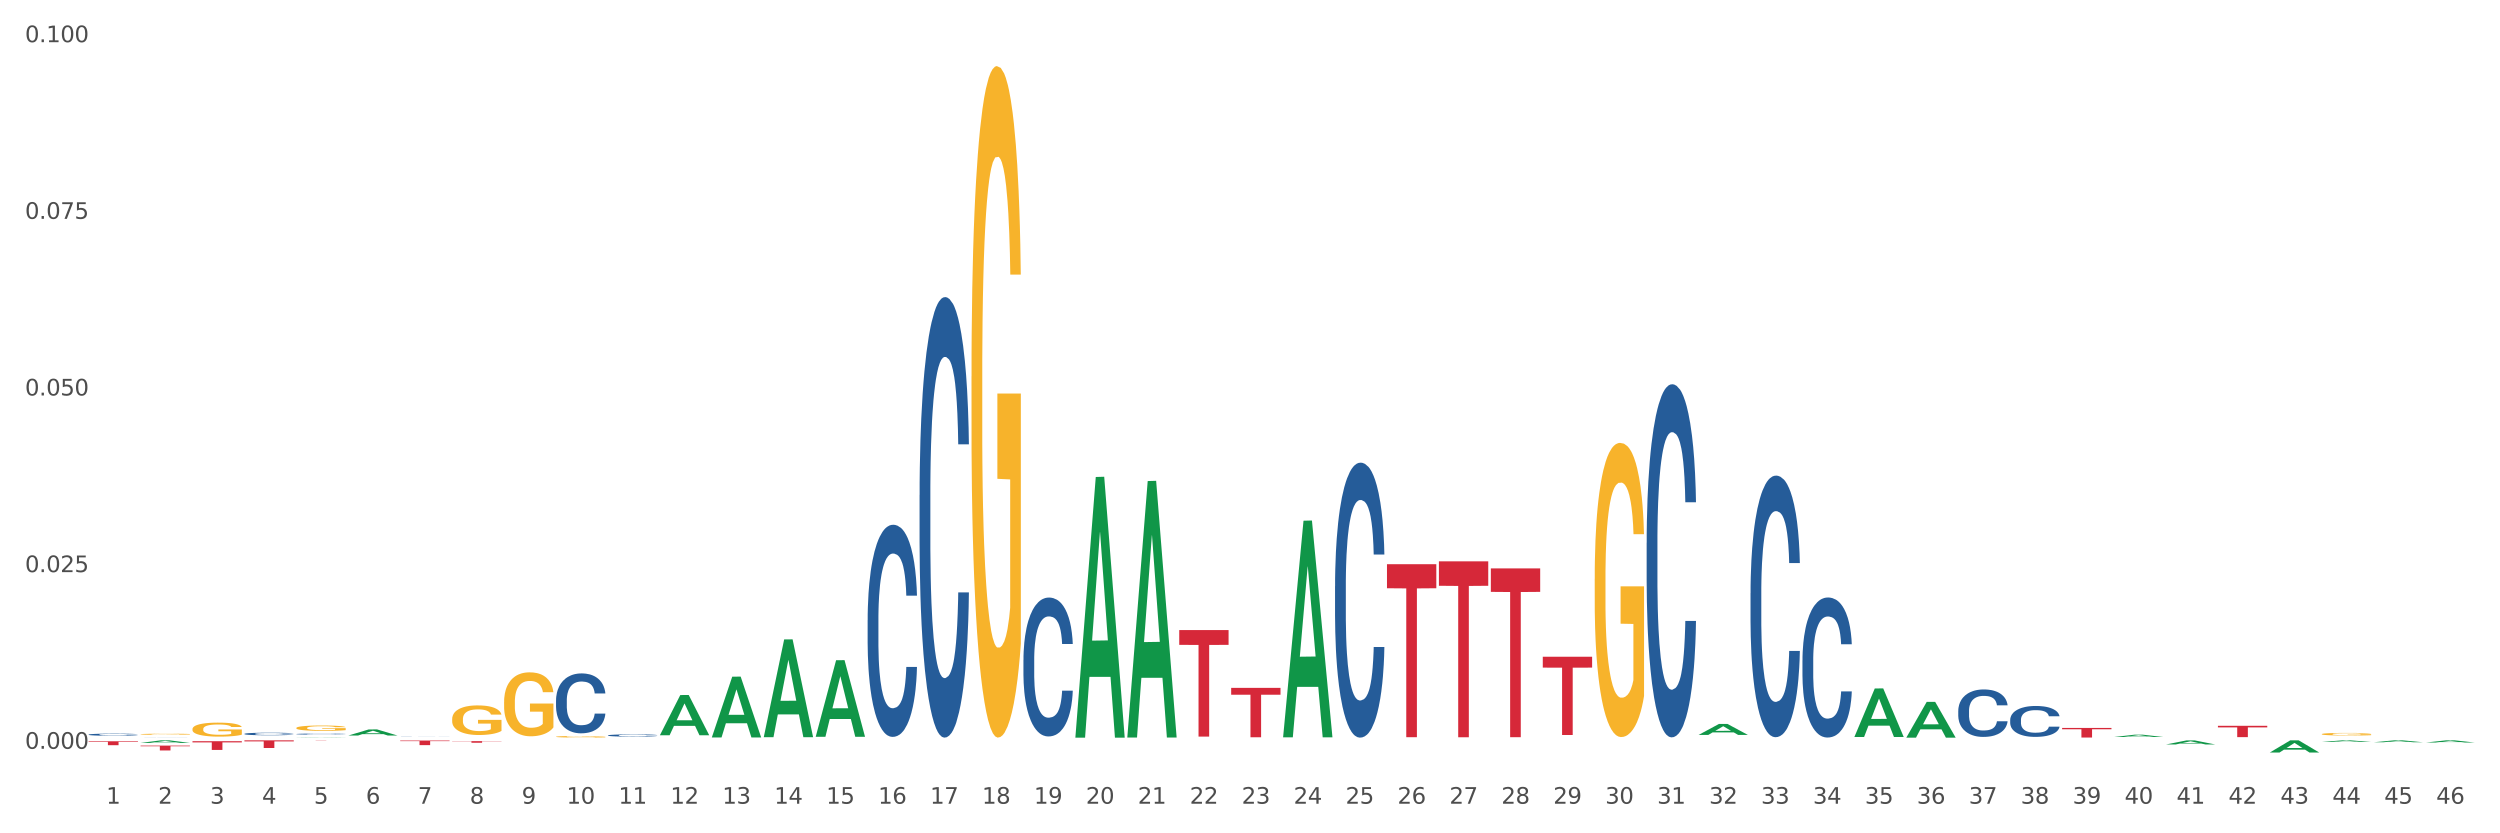 <?xml version="1.0" encoding="utf-8" standalone="no"?>
<!DOCTYPE svg PUBLIC "-//W3C//DTD SVG 1.1//EN"
  "http://www.w3.org/Graphics/SVG/1.1/DTD/svg11.dtd">
<svg xmlns:xlink="http://www.w3.org/1999/xlink" width="1080pt" height="360pt" viewBox="0 0 1080 360" xmlns="http://www.w3.org/2000/svg" version="1.1">
 <rect x="0" y="0" width="1080" height="360" fill="#333333" stroke="none"/>
 <defs>
  <style type="text/css">*{stroke-linejoin: round; stroke-linecap: butt}</style>
 </defs>
 <g id="figure_1">
  <g id="patch_1">
   <path d="M 0 360 
L 1080 360 
L 1080 0 
L 0 0 
z
" style="fill: #ffffff; stroke: #ffffff; stroke-linejoin: miter"/>
  </g>
  <g id="axes_1">
   <g id="matplotlib.axis_1">
    <g id="xtick_1">
     <g id="text_1">
      <!-- 1 -->
      <g style="fill: #4d4d4d" transform="translate(45.886 347.204) scale(0.096 -0.096)">
       <defs>
        <path id="DejaVuSans-31" d="M 794 531 
L 1825 531 
L 1825 4091 
L 703 3866 
L 703 4441 
L 1819 4666 
L 2450 4666 
L 2450 531 
L 3481 531 
L 3481 0 
L 794 0 
L 794 531 
z
" transform="scale(0.016)"/>
       </defs>
       <use xlink:href="#DejaVuSans-31"/>
      </g>
     </g>
    </g>
    <g id="xtick_2">
     <g id="text_2">
      <!-- 2 -->
      <g style="fill: #4d4d4d" transform="translate(68.322 347.204) scale(0.096 -0.096)">
       <defs>
        <path id="DejaVuSans-32" d="M 1228 531 
L 3431 531 
L 3431 0 
L 469 0 
L 469 531 
Q 828 903 1448 1529 
Q 2069 2156 2228 2338 
Q 2531 2678 2651 2914 
Q 2772 3150 2772 3378 
Q 2772 3750 2511 3984 
Q 2250 4219 1831 4219 
Q 1534 4219 1204 4116 
Q 875 4013 500 3803 
L 500 4441 
Q 881 4594 1212 4672 
Q 1544 4750 1819 4750 
Q 2544 4750 2975 4387 
Q 3406 4025 3406 3419 
Q 3406 3131 3298 2873 
Q 3191 2616 2906 2266 
Q 2828 2175 2409 1742 
Q 1991 1309 1228 531 
z
" transform="scale(0.016)"/>
       </defs>
       <use xlink:href="#DejaVuSans-32"/>
      </g>
     </g>
    </g>
    <g id="xtick_3">
     <g id="text_3">
      <!-- 3 -->
      <g style="fill: #4d4d4d" transform="translate(90.757 347.204) scale(0.096 -0.096)">
       <defs>
        <path id="DejaVuSans-33" d="M 2597 2516 
Q 3050 2419 3304 2112 
Q 3559 1806 3559 1356 
Q 3559 666 3084 287 
Q 2609 -91 1734 -91 
Q 1441 -91 1130 -33 
Q 819 25 488 141 
L 488 750 
Q 750 597 1062 519 
Q 1375 441 1716 441 
Q 2309 441 2620 675 
Q 2931 909 2931 1356 
Q 2931 1769 2642 2001 
Q 2353 2234 1838 2234 
L 1294 2234 
L 1294 2753 
L 1863 2753 
Q 2328 2753 2575 2939 
Q 2822 3125 2822 3475 
Q 2822 3834 2567 4026 
Q 2313 4219 1838 4219 
Q 1578 4219 1281 4162 
Q 984 4106 628 3988 
L 628 4550 
Q 988 4650 1302 4700 
Q 1616 4750 1894 4750 
Q 2613 4750 3031 4423 
Q 3450 4097 3450 3541 
Q 3450 3153 3228 2886 
Q 3006 2619 2597 2516 
z
" transform="scale(0.016)"/>
       </defs>
       <use xlink:href="#DejaVuSans-33"/>
      </g>
     </g>
    </g>
    <g id="xtick_4">
     <g id="text_4">
      <!-- 4 -->
      <g style="fill: #4d4d4d" transform="translate(113.193 347.204) scale(0.096 -0.096)">
       <defs>
        <path id="DejaVuSans-34" d="M 2419 4116 
L 825 1625 
L 2419 1625 
L 2419 4116 
z
M 2253 4666 
L 3047 4666 
L 3047 1625 
L 3713 1625 
L 3713 1100 
L 3047 1100 
L 3047 0 
L 2419 0 
L 2419 1100 
L 313 1100 
L 313 1709 
L 2253 4666 
z
" transform="scale(0.016)"/>
       </defs>
       <use xlink:href="#DejaVuSans-34"/>
      </g>
     </g>
    </g>
    <g id="xtick_5">
     <g id="text_5">
      <!-- 5 -->
      <g style="fill: #4d4d4d" transform="translate(135.628 347.204) scale(0.096 -0.096)">
       <defs>
        <path id="DejaVuSans-35" d="M 691 4666 
L 3169 4666 
L 3169 4134 
L 1269 4134 
L 1269 2991 
Q 1406 3038 1543 3061 
Q 1681 3084 1819 3084 
Q 2600 3084 3056 2656 
Q 3513 2228 3513 1497 
Q 3513 744 3044 326 
Q 2575 -91 1722 -91 
Q 1428 -91 1123 -41 
Q 819 9 494 109 
L 494 744 
Q 775 591 1075 516 
Q 1375 441 1709 441 
Q 2250 441 2565 725 
Q 2881 1009 2881 1497 
Q 2881 1984 2565 2268 
Q 2250 2553 1709 2553 
Q 1456 2553 1204 2497 
Q 953 2441 691 2322 
L 691 4666 
z
" transform="scale(0.016)"/>
       </defs>
       <use xlink:href="#DejaVuSans-35"/>
      </g>
     </g>
    </g>
    <g id="xtick_6">
     <g id="text_6">
      <!-- 6 -->
      <g style="fill: #4d4d4d" transform="translate(158.064 347.204) scale(0.096 -0.096)">
       <defs>
        <path id="DejaVuSans-36" d="M 2113 2584 
Q 1688 2584 1439 2293 
Q 1191 2003 1191 1497 
Q 1191 994 1439 701 
Q 1688 409 2113 409 
Q 2538 409 2786 701 
Q 3034 994 3034 1497 
Q 3034 2003 2786 2293 
Q 2538 2584 2113 2584 
z
M 3366 4563 
L 3366 3988 
Q 3128 4100 2886 4159 
Q 2644 4219 2406 4219 
Q 1781 4219 1451 3797 
Q 1122 3375 1075 2522 
Q 1259 2794 1537 2939 
Q 1816 3084 2150 3084 
Q 2853 3084 3261 2657 
Q 3669 2231 3669 1497 
Q 3669 778 3244 343 
Q 2819 -91 2113 -91 
Q 1303 -91 875 529 
Q 447 1150 447 2328 
Q 447 3434 972 4092 
Q 1497 4750 2381 4750 
Q 2619 4750 2861 4703 
Q 3103 4656 3366 4563 
z
" transform="scale(0.016)"/>
       </defs>
       <use xlink:href="#DejaVuSans-36"/>
      </g>
     </g>
    </g>
    <g id="xtick_7">
     <g id="text_7">
      <!-- 7 -->
      <g style="fill: #4d4d4d" transform="translate(180.5 347.204) scale(0.096 -0.096)">
       <defs>
        <path id="DejaVuSans-37" d="M 525 4666 
L 3525 4666 
L 3525 4397 
L 1831 0 
L 1172 0 
L 2766 4134 
L 525 4134 
L 525 4666 
z
" transform="scale(0.016)"/>
       </defs>
       <use xlink:href="#DejaVuSans-37"/>
      </g>
     </g>
    </g>
    <g id="xtick_8">
     <g id="text_8">
      <!-- 8 -->
      <g style="fill: #4d4d4d" transform="translate(202.935 347.204) scale(0.096 -0.096)">
       <defs>
        <path id="DejaVuSans-38" d="M 2034 2216 
Q 1584 2216 1326 1975 
Q 1069 1734 1069 1313 
Q 1069 891 1326 650 
Q 1584 409 2034 409 
Q 2484 409 2743 651 
Q 3003 894 3003 1313 
Q 3003 1734 2745 1975 
Q 2488 2216 2034 2216 
z
M 1403 2484 
Q 997 2584 770 2862 
Q 544 3141 544 3541 
Q 544 4100 942 4425 
Q 1341 4750 2034 4750 
Q 2731 4750 3128 4425 
Q 3525 4100 3525 3541 
Q 3525 3141 3298 2862 
Q 3072 2584 2669 2484 
Q 3125 2378 3379 2068 
Q 3634 1759 3634 1313 
Q 3634 634 3220 271 
Q 2806 -91 2034 -91 
Q 1263 -91 848 271 
Q 434 634 434 1313 
Q 434 1759 690 2068 
Q 947 2378 1403 2484 
z
M 1172 3481 
Q 1172 3119 1398 2916 
Q 1625 2713 2034 2713 
Q 2441 2713 2670 2916 
Q 2900 3119 2900 3481 
Q 2900 3844 2670 4047 
Q 2441 4250 2034 4250 
Q 1625 4250 1398 4047 
Q 1172 3844 1172 3481 
z
" transform="scale(0.016)"/>
       </defs>
       <use xlink:href="#DejaVuSans-38"/>
      </g>
     </g>
    </g>
    <g id="xtick_9">
     <g id="text_9">
      <!-- 9 -->
      <g style="fill: #4d4d4d" transform="translate(225.371 347.204) scale(0.096 -0.096)">
       <defs>
        <path id="DejaVuSans-39" d="M 703 97 
L 703 672 
Q 941 559 1184 500 
Q 1428 441 1663 441 
Q 2288 441 2617 861 
Q 2947 1281 2994 2138 
Q 2813 1869 2534 1725 
Q 2256 1581 1919 1581 
Q 1219 1581 811 2004 
Q 403 2428 403 3163 
Q 403 3881 828 4315 
Q 1253 4750 1959 4750 
Q 2769 4750 3195 4129 
Q 3622 3509 3622 2328 
Q 3622 1225 3098 567 
Q 2575 -91 1691 -91 
Q 1453 -91 1209 -44 
Q 966 3 703 97 
z
M 1959 2075 
Q 2384 2075 2632 2365 
Q 2881 2656 2881 3163 
Q 2881 3666 2632 3958 
Q 2384 4250 1959 4250 
Q 1534 4250 1286 3958 
Q 1038 3666 1038 3163 
Q 1038 2656 1286 2365 
Q 1534 2075 1959 2075 
z
" transform="scale(0.016)"/>
       </defs>
       <use xlink:href="#DejaVuSans-39"/>
      </g>
     </g>
    </g>
    <g id="xtick_10">
     <g id="text_10">
      <!-- 10 -->
      <g style="fill: #4d4d4d" transform="translate(244.753 347.204) scale(0.096 -0.096)">
       <defs>
        <path id="DejaVuSans-30" d="M 2034 4250 
Q 1547 4250 1301 3770 
Q 1056 3291 1056 2328 
Q 1056 1369 1301 889 
Q 1547 409 2034 409 
Q 2525 409 2770 889 
Q 3016 1369 3016 2328 
Q 3016 3291 2770 3770 
Q 2525 4250 2034 4250 
z
M 2034 4750 
Q 2819 4750 3233 4129 
Q 3647 3509 3647 2328 
Q 3647 1150 3233 529 
Q 2819 -91 2034 -91 
Q 1250 -91 836 529 
Q 422 1150 422 2328 
Q 422 3509 836 4129 
Q 1250 4750 2034 4750 
z
" transform="scale(0.016)"/>
       </defs>
       <use xlink:href="#DejaVuSans-31"/>
       <use xlink:href="#DejaVuSans-30" transform="translate(63.623 0)"/>
      </g>
     </g>
    </g>
    <g id="xtick_11">
     <g id="text_11">
      <!-- 11 -->
      <g style="fill: #4d4d4d" transform="translate(267.188 347.204) scale(0.096 -0.096)">
       <use xlink:href="#DejaVuSans-31"/>
       <use xlink:href="#DejaVuSans-31" transform="translate(63.623 0)"/>
      </g>
     </g>
    </g>
    <g id="xtick_12">
     <g id="text_12">
      <!-- 12 -->
      <g style="fill: #4d4d4d" transform="translate(289.624 347.204) scale(0.096 -0.096)">
       <use xlink:href="#DejaVuSans-31"/>
       <use xlink:href="#DejaVuSans-32" transform="translate(63.623 0)"/>
      </g>
     </g>
    </g>
    <g id="xtick_13">
     <g id="text_13">
      <!-- 13 -->
      <g style="fill: #4d4d4d" transform="translate(312.059 347.204) scale(0.096 -0.096)">
       <use xlink:href="#DejaVuSans-31"/>
       <use xlink:href="#DejaVuSans-33" transform="translate(63.623 0)"/>
      </g>
     </g>
    </g>
    <g id="xtick_14">
     <g id="text_14">
      <!-- 14 -->
      <g style="fill: #4d4d4d" transform="translate(334.495 347.204) scale(0.096 -0.096)">
       <use xlink:href="#DejaVuSans-31"/>
       <use xlink:href="#DejaVuSans-34" transform="translate(63.623 0)"/>
      </g>
     </g>
    </g>
    <g id="xtick_15">
     <g id="text_15">
      <!-- 15 -->
      <g style="fill: #4d4d4d" transform="translate(356.931 347.204) scale(0.096 -0.096)">
       <use xlink:href="#DejaVuSans-31"/>
       <use xlink:href="#DejaVuSans-35" transform="translate(63.623 0)"/>
      </g>
     </g>
    </g>
    <g id="xtick_16">
     <g id="text_16">
      <!-- 16 -->
      <g style="fill: #4d4d4d" transform="translate(379.366 347.204) scale(0.096 -0.096)">
       <use xlink:href="#DejaVuSans-31"/>
       <use xlink:href="#DejaVuSans-36" transform="translate(63.623 0)"/>
      </g>
     </g>
    </g>
    <g id="xtick_17">
     <g id="text_17">
      <!-- 17 -->
      <g style="fill: #4d4d4d" transform="translate(401.802 347.204) scale(0.096 -0.096)">
       <use xlink:href="#DejaVuSans-31"/>
       <use xlink:href="#DejaVuSans-37" transform="translate(63.623 0)"/>
      </g>
     </g>
    </g>
    <g id="xtick_18">
     <g id="text_18">
      <!-- 18 -->
      <g style="fill: #4d4d4d" transform="translate(424.238 347.204) scale(0.096 -0.096)">
       <use xlink:href="#DejaVuSans-31"/>
       <use xlink:href="#DejaVuSans-38" transform="translate(63.623 0)"/>
      </g>
     </g>
    </g>
    <g id="xtick_19">
     <g id="text_19">
      <!-- 19 -->
      <g style="fill: #4d4d4d" transform="translate(446.673 347.204) scale(0.096 -0.096)">
       <use xlink:href="#DejaVuSans-31"/>
       <use xlink:href="#DejaVuSans-39" transform="translate(63.623 0)"/>
      </g>
     </g>
    </g>
    <g id="xtick_20">
     <g id="text_20">
      <!-- 20 -->
      <g style="fill: #4d4d4d" transform="translate(469.109 347.204) scale(0.096 -0.096)">
       <use xlink:href="#DejaVuSans-32"/>
       <use xlink:href="#DejaVuSans-30" transform="translate(63.623 0)"/>
      </g>
     </g>
    </g>
    <g id="xtick_21">
     <g id="text_21">
      <!-- 21 -->
      <g style="fill: #4d4d4d" transform="translate(491.544 347.204) scale(0.096 -0.096)">
       <use xlink:href="#DejaVuSans-32"/>
       <use xlink:href="#DejaVuSans-31" transform="translate(63.623 0)"/>
      </g>
     </g>
    </g>
    <g id="xtick_22">
     <g id="text_22">
      <!-- 22 -->
      <g style="fill: #4d4d4d" transform="translate(513.98 347.204) scale(0.096 -0.096)">
       <use xlink:href="#DejaVuSans-32"/>
       <use xlink:href="#DejaVuSans-32" transform="translate(63.623 0)"/>
      </g>
     </g>
    </g>
    <g id="xtick_23">
     <g id="text_23">
      <!-- 23 -->
      <g style="fill: #4d4d4d" transform="translate(536.416 347.204) scale(0.096 -0.096)">
       <use xlink:href="#DejaVuSans-32"/>
       <use xlink:href="#DejaVuSans-33" transform="translate(63.623 0)"/>
      </g>
     </g>
    </g>
    <g id="xtick_24">
     <g id="text_24">
      <!-- 24 -->
      <g style="fill: #4d4d4d" transform="translate(558.851 347.204) scale(0.096 -0.096)">
       <use xlink:href="#DejaVuSans-32"/>
       <use xlink:href="#DejaVuSans-34" transform="translate(63.623 0)"/>
      </g>
     </g>
    </g>
    <g id="xtick_25">
     <g id="text_25">
      <!-- 25 -->
      <g style="fill: #4d4d4d" transform="translate(581.287 347.204) scale(0.096 -0.096)">
       <use xlink:href="#DejaVuSans-32"/>
       <use xlink:href="#DejaVuSans-35" transform="translate(63.623 0)"/>
      </g>
     </g>
    </g>
    <g id="xtick_26">
     <g id="text_26">
      <!-- 26 -->
      <g style="fill: #4d4d4d" transform="translate(603.723 347.204) scale(0.096 -0.096)">
       <use xlink:href="#DejaVuSans-32"/>
       <use xlink:href="#DejaVuSans-36" transform="translate(63.623 0)"/>
      </g>
     </g>
    </g>
    <g id="xtick_27">
     <g id="text_27">
      <!-- 27 -->
      <g style="fill: #4d4d4d" transform="translate(626.158 347.204) scale(0.096 -0.096)">
       <use xlink:href="#DejaVuSans-32"/>
       <use xlink:href="#DejaVuSans-37" transform="translate(63.623 0)"/>
      </g>
     </g>
    </g>
    <g id="xtick_28">
     <g id="text_28">
      <!-- 28 -->
      <g style="fill: #4d4d4d" transform="translate(648.594 347.204) scale(0.096 -0.096)">
       <use xlink:href="#DejaVuSans-32"/>
       <use xlink:href="#DejaVuSans-38" transform="translate(63.623 0)"/>
      </g>
     </g>
    </g>
    <g id="xtick_29">
     <g id="text_29">
      <!-- 29 -->
      <g style="fill: #4d4d4d" transform="translate(671.029 347.204) scale(0.096 -0.096)">
       <use xlink:href="#DejaVuSans-32"/>
       <use xlink:href="#DejaVuSans-39" transform="translate(63.623 0)"/>
      </g>
     </g>
    </g>
    <g id="xtick_30">
     <g id="text_30">
      <!-- 30 -->
      <g style="fill: #4d4d4d" transform="translate(693.465 347.204) scale(0.096 -0.096)">
       <use xlink:href="#DejaVuSans-33"/>
       <use xlink:href="#DejaVuSans-30" transform="translate(63.623 0)"/>
      </g>
     </g>
    </g>
    <g id="xtick_31">
     <g id="text_31">
      <!-- 31 -->
      <g style="fill: #4d4d4d" transform="translate(715.901 347.204) scale(0.096 -0.096)">
       <use xlink:href="#DejaVuSans-33"/>
       <use xlink:href="#DejaVuSans-31" transform="translate(63.623 0)"/>
      </g>
     </g>
    </g>
    <g id="xtick_32">
     <g id="text_32">
      <!-- 32 -->
      <g style="fill: #4d4d4d" transform="translate(738.336 347.204) scale(0.096 -0.096)">
       <use xlink:href="#DejaVuSans-33"/>
       <use xlink:href="#DejaVuSans-32" transform="translate(63.623 0)"/>
      </g>
     </g>
    </g>
    <g id="xtick_33">
     <g id="text_33">
      <!-- 33 -->
      <g style="fill: #4d4d4d" transform="translate(760.772 347.204) scale(0.096 -0.096)">
       <use xlink:href="#DejaVuSans-33"/>
       <use xlink:href="#DejaVuSans-33" transform="translate(63.623 0)"/>
      </g>
     </g>
    </g>
    <g id="xtick_34">
     <g id="text_34">
      <!-- 34 -->
      <g style="fill: #4d4d4d" transform="translate(783.208 347.204) scale(0.096 -0.096)">
       <use xlink:href="#DejaVuSans-33"/>
       <use xlink:href="#DejaVuSans-34" transform="translate(63.623 0)"/>
      </g>
     </g>
    </g>
    <g id="xtick_35">
     <g id="text_35">
      <!-- 35 -->
      <g style="fill: #4d4d4d" transform="translate(805.643 347.204) scale(0.096 -0.096)">
       <use xlink:href="#DejaVuSans-33"/>
       <use xlink:href="#DejaVuSans-35" transform="translate(63.623 0)"/>
      </g>
     </g>
    </g>
    <g id="xtick_36">
     <g id="text_36">
      <!-- 36 -->
      <g style="fill: #4d4d4d" transform="translate(828.079 347.204) scale(0.096 -0.096)">
       <use xlink:href="#DejaVuSans-33"/>
       <use xlink:href="#DejaVuSans-36" transform="translate(63.623 0)"/>
      </g>
     </g>
    </g>
    <g id="xtick_37">
     <g id="text_37">
      <!-- 37 -->
      <g style="fill: #4d4d4d" transform="translate(850.514 347.204) scale(0.096 -0.096)">
       <use xlink:href="#DejaVuSans-33"/>
       <use xlink:href="#DejaVuSans-37" transform="translate(63.623 0)"/>
      </g>
     </g>
    </g>
    <g id="xtick_38">
     <g id="text_38">
      <!-- 38 -->
      <g style="fill: #4d4d4d" transform="translate(872.95 347.204) scale(0.096 -0.096)">
       <use xlink:href="#DejaVuSans-33"/>
       <use xlink:href="#DejaVuSans-38" transform="translate(63.623 0)"/>
      </g>
     </g>
    </g>
    <g id="xtick_39">
     <g id="text_39">
      <!-- 39 -->
      <g style="fill: #4d4d4d" transform="translate(895.386 347.204) scale(0.096 -0.096)">
       <use xlink:href="#DejaVuSans-33"/>
       <use xlink:href="#DejaVuSans-39" transform="translate(63.623 0)"/>
      </g>
     </g>
    </g>
    <g id="xtick_40">
     <g id="text_40">
      <!-- 40 -->
      <g style="fill: #4d4d4d" transform="translate(917.821 347.204) scale(0.096 -0.096)">
       <use xlink:href="#DejaVuSans-34"/>
       <use xlink:href="#DejaVuSans-30" transform="translate(63.623 0)"/>
      </g>
     </g>
    </g>
    <g id="xtick_41">
     <g id="text_41">
      <!-- 41 -->
      <g style="fill: #4d4d4d" transform="translate(940.257 347.204) scale(0.096 -0.096)">
       <use xlink:href="#DejaVuSans-34"/>
       <use xlink:href="#DejaVuSans-31" transform="translate(63.623 0)"/>
      </g>
     </g>
    </g>
    <g id="xtick_42">
     <g id="text_42">
      <!-- 42 -->
      <g style="fill: #4d4d4d" transform="translate(962.693 347.204) scale(0.096 -0.096)">
       <use xlink:href="#DejaVuSans-34"/>
       <use xlink:href="#DejaVuSans-32" transform="translate(63.623 0)"/>
      </g>
     </g>
    </g>
    <g id="xtick_43">
     <g id="text_43">
      <!-- 43 -->
      <g style="fill: #4d4d4d" transform="translate(985.128 347.204) scale(0.096 -0.096)">
       <use xlink:href="#DejaVuSans-34"/>
       <use xlink:href="#DejaVuSans-33" transform="translate(63.623 0)"/>
      </g>
     </g>
    </g>
    <g id="xtick_44">
     <g id="text_44">
      <!-- 44 -->
      <g style="fill: #4d4d4d" transform="translate(1007.564 347.204) scale(0.096 -0.096)">
       <use xlink:href="#DejaVuSans-34"/>
       <use xlink:href="#DejaVuSans-34" transform="translate(63.623 0)"/>
      </g>
     </g>
    </g>
    <g id="xtick_45">
     <g id="text_45">
      <!-- 45 -->
      <g style="fill: #4d4d4d" transform="translate(1029.999 347.204) scale(0.096 -0.096)">
       <use xlink:href="#DejaVuSans-34"/>
       <use xlink:href="#DejaVuSans-35" transform="translate(63.623 0)"/>
      </g>
     </g>
    </g>
    <g id="xtick_46">
     <g id="text_46">
      <!-- 46 -->
      <g style="fill: #4d4d4d" transform="translate(1052.435 347.204) scale(0.096 -0.096)">
       <use xlink:href="#DejaVuSans-34"/>
       <use xlink:href="#DejaVuSans-36" transform="translate(63.623 0)"/>
      </g>
     </g>
    </g>
    <g id="xtick_47"/>
    <g id="xtick_48"/>
    <g id="xtick_49"/>
    <g id="xtick_50"/>
    <g id="xtick_51"/>
    <g id="xtick_52"/>
    <g id="xtick_53"/>
    <g id="xtick_54"/>
    <g id="xtick_55"/>
    <g id="xtick_56"/>
    <g id="xtick_57"/>
    <g id="xtick_58"/>
    <g id="xtick_59"/>
    <g id="xtick_60"/>
    <g id="xtick_61"/>
    <g id="xtick_62"/>
    <g id="xtick_63"/>
    <g id="xtick_64"/>
    <g id="xtick_65"/>
    <g id="xtick_66"/>
    <g id="xtick_67"/>
    <g id="xtick_68"/>
    <g id="xtick_69"/>
    <g id="xtick_70"/>
    <g id="xtick_71"/>
    <g id="xtick_72"/>
    <g id="xtick_73"/>
    <g id="xtick_74"/>
    <g id="xtick_75"/>
    <g id="xtick_76"/>
    <g id="xtick_77"/>
    <g id="xtick_78"/>
    <g id="xtick_79"/>
    <g id="xtick_80"/>
    <g id="xtick_81"/>
    <g id="xtick_82"/>
    <g id="xtick_83"/>
    <g id="xtick_84"/>
    <g id="xtick_85"/>
    <g id="xtick_86"/>
    <g id="xtick_87"/>
    <g id="xtick_88"/>
    <g id="xtick_89"/>
    <g id="xtick_90"/>
    <g id="xtick_91"/>
   </g>
   <g id="matplotlib.axis_2">
    <g id="ytick_1">
     <g id="text_47">
      <!-- 0.000 -->
      <g style="fill: #4d4d4d" transform="translate(10.8 323.472) scale(0.096 -0.096)">
       <defs>
        <path id="DejaVuSans-2e" d="M 684 794 
L 1344 794 
L 1344 0 
L 684 0 
L 684 794 
z
" transform="scale(0.016)"/>
       </defs>
       <use xlink:href="#DejaVuSans-30"/>
       <use xlink:href="#DejaVuSans-2e" transform="translate(63.623 0)"/>
       <use xlink:href="#DejaVuSans-30" transform="translate(95.41 0)"/>
       <use xlink:href="#DejaVuSans-30" transform="translate(159.033 0)"/>
       <use xlink:href="#DejaVuSans-30" transform="translate(222.656 0)"/>
      </g>
     </g>
    </g>
    <g id="ytick_2">
     <g id="text_48">
      <!-- 0.025 -->
      <g style="fill: #4d4d4d" transform="translate(10.8 247.16) scale(0.096 -0.096)">
       <use xlink:href="#DejaVuSans-30"/>
       <use xlink:href="#DejaVuSans-2e" transform="translate(63.623 0)"/>
       <use xlink:href="#DejaVuSans-30" transform="translate(95.41 0)"/>
       <use xlink:href="#DejaVuSans-32" transform="translate(159.033 0)"/>
       <use xlink:href="#DejaVuSans-35" transform="translate(222.656 0)"/>
      </g>
     </g>
    </g>
    <g id="ytick_3">
     <g id="text_49">
      <!-- 0.050 -->
      <g style="fill: #4d4d4d" transform="translate(10.8 170.848) scale(0.096 -0.096)">
       <use xlink:href="#DejaVuSans-30"/>
       <use xlink:href="#DejaVuSans-2e" transform="translate(63.623 0)"/>
       <use xlink:href="#DejaVuSans-30" transform="translate(95.41 0)"/>
       <use xlink:href="#DejaVuSans-35" transform="translate(159.033 0)"/>
       <use xlink:href="#DejaVuSans-30" transform="translate(222.656 0)"/>
      </g>
     </g>
    </g>
    <g id="ytick_4">
     <g id="text_50">
      <!-- 0.075 -->
      <g style="fill: #4d4d4d" transform="translate(10.8 94.537) scale(0.096 -0.096)">
       <use xlink:href="#DejaVuSans-30"/>
       <use xlink:href="#DejaVuSans-2e" transform="translate(63.623 0)"/>
       <use xlink:href="#DejaVuSans-30" transform="translate(95.41 0)"/>
       <use xlink:href="#DejaVuSans-37" transform="translate(159.033 0)"/>
       <use xlink:href="#DejaVuSans-35" transform="translate(222.656 0)"/>
      </g>
     </g>
    </g>
    <g id="ytick_5">
     <g id="text_51">
      <!-- 0.100 -->
      <g style="fill: #4d4d4d" transform="translate(10.8 18.225) scale(0.096 -0.096)">
       <use xlink:href="#DejaVuSans-30"/>
       <use xlink:href="#DejaVuSans-2e" transform="translate(63.623 0)"/>
       <use xlink:href="#DejaVuSans-31" transform="translate(95.41 0)"/>
       <use xlink:href="#DejaVuSans-30" transform="translate(159.033 0)"/>
       <use xlink:href="#DejaVuSans-30" transform="translate(222.656 0)"/>
      </g>
     </g>
    </g>
    <g id="ytick_6"/>
    <g id="ytick_7"/>
    <g id="ytick_8"/>
    <g id="ytick_9"/>
   </g>
   <g id="PolyCollection_1">
    <path d="M 60.719 320.937 
L 60.741 320.936 
L 69.53 319.825 
L 73.177 319.824 
L 82.032 320.939 
L 77.814 320.939 
L 75.902 320.68 
L 66.827 320.68 
L 66.761 320.684 
L 64.915 320.939 
L 60.719 320.939 
L 60.719 320.937 
L 67.97 320.525 
L 74.759 320.524 
L 71.398 320.062 
L 71.354 320.06 
L 71.31 320.063 
L 67.948 320.524 
L 67.97 320.525 
L 60.719 320.937 
z
" clip-path="url(#p3eb26ba4fa)" style="fill: #109648"/>
    <path d="M 172.897 318.234 
L 172.922 318.234 
L 172.922 318.232 
L 172.998 318.229 
L 173.275 318.223 
L 173.627 318.219 
L 174.232 318.214 
L 174.56 318.212 
L 174.988 318.21 
L 175.87 318.206 
L 176.877 318.203 
L 177.583 318.202 
L 178.112 318.2 
L 179.296 318.198 
L 179.976 318.198 
L 180.682 318.197 
L 181.286 318.196 
L 182.294 318.196 
L 183.1 318.196 
L 184.032 318.196 
L 184.813 318.196 
L 185.846 318.196 
L 187.358 318.197 
L 187.937 318.197 
L 188.718 318.198 
L 189.525 318.2 
L 190.18 318.201 
L 190.935 318.203 
L 191.716 318.205 
L 192.472 318.208 
L 193.001 318.211 
L 193.43 318.214 
L 193.808 318.217 
L 194.085 318.221 
L 194.211 318.224 
L 189.6 318.224 
L 189.474 318.221 
L 189.222 318.218 
L 188.97 318.216 
L 188.693 318.214 
L 188.265 318.212 
L 187.887 318.211 
L 187.257 318.21 
L 186.678 318.209 
L 186.199 318.208 
L 185.62 318.208 
L 184.385 318.207 
L 183.503 318.207 
L 182.949 318.207 
L 182.269 318.208 
L 181.689 318.208 
L 181.009 318.209 
L 180.48 318.21 
L 179.951 318.212 
L 179.649 318.213 
L 179.195 318.214 
L 178.893 318.216 
L 178.49 318.218 
L 178.263 318.22 
L 177.86 318.224 
L 177.684 318.228 
L 177.608 318.23 
L 177.558 318.232 
L 177.558 318.245 
L 177.709 318.25 
L 177.835 318.252 
L 178.036 318.255 
L 178.414 318.259 
L 178.968 318.262 
L 179.548 318.264 
L 180.027 318.266 
L 180.48 318.267 
L 180.934 318.268 
L 181.488 318.269 
L 181.941 318.269 
L 182.622 318.269 
L 183.428 318.27 
L 184.058 318.27 
L 185.342 318.269 
L 185.922 318.269 
L 186.476 318.268 
L 187.081 318.268 
L 187.559 318.267 
L 187.837 318.266 
L 188.29 318.264 
L 188.643 318.263 
L 188.945 318.261 
L 189.147 318.259 
L 189.373 318.257 
L 189.55 318.254 
L 189.6 318.253 
L 194.211 318.253 
L 194.11 318.256 
L 193.933 318.259 
L 193.581 318.262 
L 193.304 318.264 
L 192.875 318.267 
L 192.422 318.269 
L 191.792 318.272 
L 191.213 318.273 
L 190.608 318.275 
L 189.953 318.276 
L 188.769 318.278 
L 188.34 318.279 
L 187.434 318.28 
L 186.728 318.28 
L 185.695 318.281 
L 184.637 318.281 
L 183.528 318.281 
L 182.546 318.281 
L 181.463 318.281 
L 180.782 318.28 
L 180.027 318.279 
L 179.145 318.278 
L 178.313 318.277 
L 177.532 318.276 
L 176.802 318.274 
L 176.122 318.272 
L 175.24 318.268 
L 174.585 318.265 
L 174.106 318.262 
L 173.779 318.259 
L 173.451 318.256 
L 173.275 318.254 
L 172.998 318.248 
L 172.897 318.243 
L 172.897 318.234 
z
" clip-path="url(#p3eb26ba4fa)" style="fill: #255c99"/>
    <path d="M 128.026 317.109 
L 128.051 317.108 
L 128.051 317.096 
L 128.126 317.081 
L 128.403 317.051 
L 128.756 317.029 
L 129.361 317.003 
L 129.688 316.993 
L 130.117 316.981 
L 130.998 316.961 
L 132.006 316.944 
L 132.712 316.935 
L 133.241 316.929 
L 134.425 316.919 
L 135.105 316.914 
L 135.81 316.91 
L 136.415 316.908 
L 137.423 316.905 
L 138.229 316.904 
L 139.161 316.903 
L 139.942 316.904 
L 140.975 316.905 
L 142.487 316.91 
L 143.066 316.913 
L 143.847 316.918 
L 144.653 316.925 
L 145.308 316.932 
L 146.064 316.941 
L 146.845 316.954 
L 147.601 316.97 
L 148.13 316.984 
L 148.558 317 
L 148.936 317.018 
L 149.213 317.039 
L 149.339 317.056 
L 144.729 317.056 
L 144.603 317.041 
L 144.351 317.024 
L 144.099 317.013 
L 143.822 317.003 
L 143.394 316.993 
L 143.016 316.986 
L 142.386 316.978 
L 141.806 316.973 
L 141.328 316.971 
L 140.748 316.968 
L 139.514 316.966 
L 138.632 316.966 
L 138.078 316.966 
L 137.398 316.968 
L 136.818 316.971 
L 136.138 316.976 
L 135.609 316.982 
L 135.08 316.989 
L 134.777 316.994 
L 134.324 317.003 
L 134.022 317.011 
L 133.618 317.023 
L 133.392 317.033 
L 132.989 317.056 
L 132.812 317.074 
L 132.737 317.086 
L 132.686 317.099 
L 132.686 317.164 
L 132.837 317.194 
L 132.963 317.206 
L 133.165 317.22 
L 133.543 317.239 
L 134.097 317.257 
L 134.677 317.269 
L 135.155 317.277 
L 135.609 317.283 
L 136.062 317.288 
L 136.617 317.292 
L 137.07 317.295 
L 137.75 317.297 
L 138.556 317.298 
L 139.186 317.298 
L 140.471 317.296 
L 141.051 317.294 
L 141.605 317.291 
L 142.21 317.287 
L 142.688 317.282 
L 142.965 317.278 
L 143.419 317.27 
L 143.772 317.262 
L 144.074 317.252 
L 144.275 317.244 
L 144.502 317.231 
L 144.679 317.217 
L 144.729 317.209 
L 149.339 317.209 
L 149.239 317.224 
L 149.062 317.239 
L 148.71 317.259 
L 148.432 317.27 
L 148.004 317.284 
L 147.551 317.295 
L 146.921 317.308 
L 146.341 317.318 
L 145.737 317.326 
L 145.082 317.334 
L 143.898 317.344 
L 143.469 317.347 
L 142.562 317.352 
L 141.857 317.355 
L 140.824 317.358 
L 139.766 317.36 
L 138.657 317.36 
L 137.675 317.359 
L 136.591 317.357 
L 135.911 317.354 
L 135.155 317.35 
L 134.274 317.345 
L 133.442 317.337 
L 132.661 317.329 
L 131.931 317.32 
L 131.25 317.309 
L 130.369 317.291 
L 129.713 317.273 
L 129.235 317.257 
L 128.907 317.243 
L 128.58 317.226 
L 128.403 317.214 
L 128.126 317.184 
L 128.026 317.157 
L 128.026 317.109 
z
" clip-path="url(#p3eb26ba4fa)" style="fill: #255c99"/>
    <path d="M 105.59 317.029 
L 105.615 317.028 
L 105.615 317 
L 105.691 316.961 
L 105.968 316.89 
L 106.32 316.836 
L 106.925 316.772 
L 107.253 316.746 
L 107.681 316.716 
L 108.563 316.669 
L 109.57 316.628 
L 110.276 316.605 
L 110.805 316.591 
L 111.989 316.566 
L 112.669 316.554 
L 113.375 316.545 
L 113.979 316.539 
L 114.987 316.532 
L 115.793 316.529 
L 116.725 316.528 
L 117.506 316.529 
L 118.539 316.533 
L 120.051 316.545 
L 120.63 316.552 
L 121.412 316.565 
L 122.218 316.581 
L 122.873 316.597 
L 123.629 316.621 
L 124.41 316.651 
L 125.165 316.69 
L 125.694 316.726 
L 126.123 316.763 
L 126.501 316.809 
L 126.778 316.859 
L 126.904 316.901 
L 122.293 316.901 
L 122.167 316.863 
L 121.915 316.822 
L 121.663 316.795 
L 121.386 316.772 
L 120.958 316.747 
L 120.58 316.731 
L 119.95 316.711 
L 119.371 316.699 
L 118.892 316.692 
L 118.313 316.686 
L 117.078 316.68 
L 116.196 316.68 
L 115.642 316.682 
L 114.962 316.687 
L 114.382 316.694 
L 113.702 316.706 
L 113.173 316.72 
L 112.644 316.737 
L 112.342 316.749 
L 111.888 316.771 
L 111.586 316.79 
L 111.183 316.821 
L 110.956 316.844 
L 110.553 316.902 
L 110.377 316.945 
L 110.301 316.974 
L 110.251 317.007 
L 110.251 317.166 
L 110.402 317.237 
L 110.528 317.268 
L 110.729 317.302 
L 111.107 317.347 
L 111.662 317.391 
L 112.241 317.423 
L 112.72 317.442 
L 113.173 317.456 
L 113.627 317.467 
L 114.181 317.478 
L 114.634 317.484 
L 115.315 317.49 
L 116.121 317.493 
L 116.751 317.493 
L 118.036 317.488 
L 118.615 317.483 
L 119.169 317.476 
L 119.774 317.464 
L 120.253 317.452 
L 120.53 317.443 
L 120.983 317.424 
L 121.336 317.403 
L 121.638 317.38 
L 121.84 317.359 
L 122.067 317.329 
L 122.243 317.294 
L 122.293 317.276 
L 126.904 317.276 
L 126.803 317.313 
L 126.627 317.348 
L 126.274 317.396 
L 125.997 317.424 
L 125.568 317.457 
L 125.115 317.486 
L 124.485 317.517 
L 123.906 317.541 
L 123.301 317.561 
L 122.646 317.579 
L 121.462 317.605 
L 121.034 317.612 
L 120.127 317.624 
L 119.421 317.631 
L 118.388 317.639 
L 117.33 317.643 
L 116.222 317.644 
L 115.239 317.642 
L 114.156 317.636 
L 113.475 317.629 
L 112.72 317.62 
L 111.838 317.606 
L 111.007 317.589 
L 110.226 317.568 
L 109.495 317.545 
L 108.815 317.518 
L 107.933 317.475 
L 107.278 317.432 
L 106.799 317.392 
L 106.472 317.358 
L 106.144 317.316 
L 105.968 317.286 
L 105.691 317.215 
L 105.59 317.148 
L 105.59 317.029 
z
" clip-path="url(#p3eb26ba4fa)" style="fill: #255c99"/>
    <path d="M 60.719 318.639 
L 60.744 318.639 
L 60.744 318.638 
L 60.819 318.636 
L 61.097 318.634 
L 61.449 318.632 
L 62.054 318.63 
L 62.381 318.629 
L 62.81 318.628 
L 63.691 318.627 
L 64.699 318.625 
L 65.405 318.625 
L 65.934 318.624 
L 67.118 318.623 
L 67.798 318.623 
L 68.503 318.623 
L 69.108 318.622 
L 70.116 318.622 
L 70.922 318.622 
L 71.854 318.622 
L 72.635 318.622 
L 73.668 318.622 
L 75.18 318.623 
L 75.759 318.623 
L 76.54 318.623 
L 77.346 318.624 
L 78.001 318.624 
L 78.757 318.625 
L 79.538 318.626 
L 80.294 318.627 
L 80.823 318.629 
L 81.251 318.63 
L 81.629 318.631 
L 81.907 318.633 
L 82.032 318.634 
L 77.422 318.634 
L 77.296 318.633 
L 77.044 318.632 
L 76.792 318.631 
L 76.515 318.63 
L 76.087 318.629 
L 75.709 318.629 
L 75.079 318.628 
L 74.5 318.628 
L 74.021 318.627 
L 73.441 318.627 
L 72.207 318.627 
L 71.325 318.627 
L 70.771 318.627 
L 70.091 318.627 
L 69.511 318.628 
L 68.831 318.628 
L 68.302 318.628 
L 67.773 318.629 
L 67.471 318.629 
L 67.017 318.63 
L 66.715 318.631 
L 66.312 318.632 
L 66.085 318.633 
L 65.682 318.634 
L 65.505 318.636 
L 65.43 318.637 
L 65.379 318.638 
L 65.379 318.643 
L 65.531 318.646 
L 65.657 318.647 
L 65.858 318.648 
L 66.236 318.649 
L 66.79 318.651 
L 67.37 318.652 
L 67.848 318.652 
L 68.302 318.653 
L 68.755 318.653 
L 69.31 318.654 
L 69.763 318.654 
L 70.443 318.654 
L 71.25 318.654 
L 71.879 318.654 
L 73.164 318.654 
L 73.744 318.654 
L 74.298 318.654 
L 74.903 318.653 
L 75.381 318.653 
L 75.658 318.653 
L 76.112 318.652 
L 76.465 318.651 
L 76.767 318.65 
L 76.969 318.65 
L 77.195 318.649 
L 77.372 318.648 
L 77.422 318.647 
L 82.032 318.647 
L 81.932 318.648 
L 81.755 318.649 
L 81.403 318.651 
L 81.125 318.652 
L 80.697 318.653 
L 80.244 318.654 
L 79.614 318.655 
L 79.034 318.656 
L 78.43 318.656 
L 77.775 318.657 
L 76.591 318.658 
L 76.162 318.658 
L 75.255 318.659 
L 74.55 318.659 
L 73.517 318.659 
L 72.459 318.659 
L 71.35 318.659 
L 70.368 318.659 
L 69.284 318.659 
L 68.604 318.659 
L 67.848 318.658 
L 66.967 318.658 
L 66.135 318.657 
L 65.354 318.657 
L 64.624 318.656 
L 63.943 318.655 
L 63.062 318.654 
L 62.407 318.652 
L 61.928 318.651 
L 61.6 318.65 
L 61.273 318.648 
L 61.097 318.647 
L 60.819 318.645 
L 60.719 318.643 
L 60.719 318.639 
z
" clip-path="url(#p3eb26ba4fa)" style="fill: #255c99"/>
    <path d="M 38.283 317.341 
L 38.308 317.34 
L 38.308 317.317 
L 38.384 317.284 
L 38.661 317.225 
L 39.014 317.181 
L 39.618 317.128 
L 39.946 317.107 
L 40.374 317.082 
L 41.256 317.042 
L 42.264 317.009 
L 42.969 316.99 
L 43.498 316.978 
L 44.682 316.957 
L 45.362 316.948 
L 46.068 316.94 
L 46.672 316.935 
L 47.68 316.93 
L 48.486 316.927 
L 49.419 316.926 
L 50.2 316.927 
L 51.233 316.93 
L 52.744 316.94 
L 53.324 316.946 
L 54.105 316.956 
L 54.911 316.97 
L 55.566 316.983 
L 56.322 317.003 
L 57.103 317.028 
L 57.858 317.06 
L 58.388 317.09 
L 58.816 317.121 
L 59.194 317.159 
L 59.471 317.2 
L 59.597 317.235 
L 54.986 317.235 
L 54.86 317.204 
L 54.608 317.17 
L 54.357 317.147 
L 54.079 317.128 
L 53.651 317.107 
L 53.273 317.094 
L 52.643 317.078 
L 52.064 317.068 
L 51.585 317.062 
L 51.006 317.057 
L 49.771 317.052 
L 48.89 317.052 
L 48.335 317.053 
L 47.655 317.058 
L 47.076 317.064 
L 46.395 317.074 
L 45.866 317.085 
L 45.337 317.099 
L 45.035 317.109 
L 44.581 317.128 
L 44.279 317.143 
L 43.876 317.169 
L 43.649 317.188 
L 43.246 317.236 
L 43.07 317.271 
L 42.994 317.295 
L 42.944 317.322 
L 42.944 317.454 
L 43.095 317.513 
L 43.221 317.538 
L 43.423 317.567 
L 43.8 317.604 
L 44.355 317.64 
L 44.934 317.666 
L 45.413 317.682 
L 45.866 317.694 
L 46.32 317.704 
L 46.874 317.712 
L 47.328 317.717 
L 48.008 317.722 
L 48.814 317.725 
L 49.444 317.725 
L 50.729 317.72 
L 51.308 317.716 
L 51.862 317.71 
L 52.467 317.701 
L 52.946 317.691 
L 53.223 317.683 
L 53.676 317.667 
L 54.029 317.65 
L 54.331 317.631 
L 54.533 317.614 
L 54.76 317.589 
L 54.936 317.56 
L 54.986 317.545 
L 59.597 317.545 
L 59.496 317.575 
L 59.32 317.605 
L 58.967 317.644 
L 58.69 317.667 
L 58.262 317.695 
L 57.808 317.719 
L 57.178 317.745 
L 56.599 317.764 
L 55.994 317.781 
L 55.339 317.796 
L 54.155 317.817 
L 53.727 317.823 
L 52.82 317.833 
L 52.114 317.839 
L 51.081 317.845 
L 50.023 317.849 
L 48.915 317.849 
L 47.932 317.848 
L 46.849 317.843 
L 46.169 317.838 
L 45.413 317.83 
L 44.531 317.818 
L 43.7 317.804 
L 42.919 317.787 
L 42.188 317.768 
L 41.508 317.746 
L 40.626 317.709 
L 39.971 317.674 
L 39.492 317.641 
L 39.165 317.613 
L 38.837 317.578 
L 38.661 317.553 
L 38.384 317.494 
L 38.283 317.44 
L 38.283 317.341 
z
" clip-path="url(#p3eb26ba4fa)" style="fill: #255c99"/>
    <path d="M 38.283 320.241 
L 59.597 320.241 
L 59.597 320.473 
L 51.213 320.475 
L 51.213 321.912 
L 46.617 321.912 
L 46.617 320.475 
L 38.283 320.473 
L 38.283 320.243 
L 38.283 320.241 
z
" clip-path="url(#p3eb26ba4fa)" style="fill: #d62839"/>
    <path d="M 60.719 322.104 
L 82.032 322.104 
L 82.032 322.396 
L 73.648 322.398 
L 73.648 324.202 
L 69.052 324.202 
L 69.052 322.398 
L 60.719 322.396 
L 60.719 322.106 
L 60.719 322.104 
z
" clip-path="url(#p3eb26ba4fa)" style="fill: #d62839"/>
    <path d="M 83.154 320.184 
L 104.468 320.184 
L 104.468 320.712 
L 96.084 320.715 
L 96.084 323.981 
L 91.488 323.981 
L 91.488 320.715 
L 83.154 320.712 
L 83.154 320.187 
L 83.154 320.184 
z
" clip-path="url(#p3eb26ba4fa)" style="fill: #d62839"/>
    <path d="M 105.59 319.824 
L 126.904 319.824 
L 126.904 320.286 
L 118.52 320.289 
L 118.52 323.147 
L 113.923 323.147 
L 113.923 320.289 
L 105.59 320.286 
L 105.59 319.827 
L 105.59 319.824 
z
" clip-path="url(#p3eb26ba4fa)" style="fill: #d62839"/>
    <path d="M 128.026 319.824 
L 149.339 319.824 
L 149.339 319.834 
L 140.955 319.835 
L 140.955 319.897 
L 136.359 319.897 
L 136.359 319.835 
L 128.026 319.834 
L 128.026 319.824 
L 128.026 319.824 
z
" clip-path="url(#p3eb26ba4fa)" style="fill: #d62839"/>
    <path d="M 172.897 319.899 
L 194.211 319.899 
L 194.211 320.177 
L 185.826 320.179 
L 185.826 321.897 
L 181.23 321.897 
L 181.23 320.179 
L 172.897 320.177 
L 172.897 319.901 
L 172.897 319.899 
z
" clip-path="url(#p3eb26ba4fa)" style="fill: #d62839"/>
    <path d="M 509.431 272.177 
L 530.745 272.177 
L 530.745 278.576 
L 522.361 278.619 
L 522.361 318.224 
L 517.765 318.224 
L 517.765 278.619 
L 509.431 278.576 
L 509.431 272.22 
L 509.431 272.177 
z
" clip-path="url(#p3eb26ba4fa)" style="fill: #d62839"/>
    <path d="M 531.867 297.149 
L 553.181 297.149 
L 553.181 300.118 
L 544.796 300.138 
L 544.796 318.512 
L 540.2 318.512 
L 540.2 300.138 
L 531.867 300.118 
L 531.867 297.17 
L 531.867 297.149 
z
" clip-path="url(#p3eb26ba4fa)" style="fill: #d62839"/>
    <path d="M 599.174 243.734 
L 620.487 243.734 
L 620.487 254.12 
L 612.103 254.19 
L 612.103 318.473 
L 607.507 318.473 
L 607.507 254.19 
L 599.174 254.12 
L 599.174 243.804 
L 599.174 243.734 
z
" clip-path="url(#p3eb26ba4fa)" style="fill: #d62839"/>
    <path d="M 621.609 242.492 
L 642.923 242.492 
L 642.923 253.054 
L 634.539 253.125 
L 634.539 318.494 
L 629.943 318.494 
L 629.943 253.125 
L 621.609 253.054 
L 621.609 242.564 
L 621.609 242.492 
z
" clip-path="url(#p3eb26ba4fa)" style="fill: #d62839"/>
    <path d="M 240.204 302.542 
L 240.229 302.519 
L 240.229 301.857 
L 240.304 300.959 
L 240.582 299.304 
L 240.934 298.052 
L 241.539 296.586 
L 241.866 295.972 
L 242.295 295.286 
L 243.176 294.176 
L 244.184 293.23 
L 244.89 292.71 
L 245.419 292.379 
L 246.603 291.788 
L 247.283 291.528 
L 247.988 291.316 
L 248.593 291.174 
L 249.601 291.009 
L 250.407 290.938 
L 251.339 290.914 
L 252.12 290.938 
L 253.153 291.032 
L 254.665 291.316 
L 255.244 291.481 
L 256.025 291.765 
L 256.831 292.143 
L 257.486 292.521 
L 258.242 293.065 
L 259.023 293.774 
L 259.779 294.672 
L 260.308 295.499 
L 260.736 296.374 
L 261.114 297.437 
L 261.392 298.595 
L 261.517 299.564 
L 256.907 299.564 
L 256.781 298.69 
L 256.529 297.744 
L 256.277 297.106 
L 256 296.586 
L 255.572 295.995 
L 255.194 295.617 
L 254.564 295.168 
L 253.985 294.885 
L 253.506 294.719 
L 252.926 294.577 
L 251.692 294.436 
L 250.81 294.436 
L 250.256 294.483 
L 249.576 294.601 
L 248.996 294.766 
L 248.316 295.05 
L 247.787 295.357 
L 247.258 295.759 
L 246.956 296.043 
L 246.502 296.563 
L 246.2 296.988 
L 245.797 297.721 
L 245.57 298.241 
L 245.167 299.588 
L 244.99 300.581 
L 244.915 301.266 
L 244.864 302.022 
L 244.864 305.709 
L 245.016 307.364 
L 245.142 308.073 
L 245.343 308.876 
L 245.721 309.916 
L 246.275 310.933 
L 246.855 311.665 
L 247.333 312.114 
L 247.787 312.445 
L 248.24 312.705 
L 248.795 312.941 
L 249.248 313.083 
L 249.928 313.225 
L 250.735 313.296 
L 251.364 313.296 
L 252.649 313.178 
L 253.229 313.06 
L 253.783 312.894 
L 254.388 312.634 
L 254.866 312.351 
L 255.143 312.138 
L 255.597 311.689 
L 255.95 311.216 
L 256.252 310.673 
L 256.454 310.2 
L 256.68 309.491 
L 256.857 308.687 
L 256.907 308.262 
L 261.517 308.262 
L 261.417 309.113 
L 261.24 309.94 
L 260.888 311.051 
L 260.611 311.689 
L 260.182 312.469 
L 259.729 313.131 
L 259.099 313.863 
L 258.519 314.407 
L 257.915 314.88 
L 257.26 315.305 
L 256.076 315.896 
L 255.647 316.061 
L 254.74 316.345 
L 254.035 316.51 
L 253.002 316.676 
L 251.944 316.77 
L 250.835 316.794 
L 249.853 316.747 
L 248.769 316.605 
L 248.089 316.463 
L 247.333 316.25 
L 246.452 315.919 
L 245.62 315.518 
L 244.839 315.045 
L 244.109 314.501 
L 243.428 313.887 
L 242.547 312.871 
L 241.892 311.878 
L 241.413 310.956 
L 241.085 310.176 
L 240.758 309.184 
L 240.582 308.498 
L 240.304 306.844 
L 240.204 305.307 
L 240.204 302.542 
z
" clip-path="url(#p3eb26ba4fa)" style="fill: #255c99"/>
    <path d="M 644.045 245.553 
L 665.359 245.553 
L 665.359 255.686 
L 656.975 255.754 
L 656.975 318.467 
L 652.379 318.467 
L 652.379 255.754 
L 644.045 255.686 
L 644.045 245.621 
L 644.045 245.553 
z
" clip-path="url(#p3eb26ba4fa)" style="fill: #d62839"/>
    <path d="M 262.639 317.69 
L 262.664 317.689 
L 262.664 317.664 
L 262.74 317.63 
L 263.017 317.568 
L 263.37 317.52 
L 263.975 317.465 
L 264.302 317.442 
L 264.73 317.416 
L 265.612 317.374 
L 266.62 317.339 
L 267.325 317.319 
L 267.854 317.306 
L 269.038 317.284 
L 269.719 317.274 
L 270.424 317.266 
L 271.029 317.261 
L 272.036 317.255 
L 272.843 317.252 
L 273.775 317.251 
L 274.556 317.252 
L 275.589 317.256 
L 277.1 317.266 
L 277.68 317.273 
L 278.461 317.283 
L 279.267 317.298 
L 279.922 317.312 
L 280.678 317.332 
L 281.459 317.359 
L 282.215 317.393 
L 282.744 317.424 
L 283.172 317.457 
L 283.55 317.497 
L 283.827 317.541 
L 283.953 317.577 
L 279.343 317.577 
L 279.217 317.544 
L 278.965 317.509 
L 278.713 317.485 
L 278.436 317.465 
L 278.007 317.443 
L 277.629 317.429 
L 277 317.412 
L 276.42 317.401 
L 275.942 317.395 
L 275.362 317.389 
L 274.128 317.384 
L 273.246 317.384 
L 272.692 317.386 
L 272.011 317.39 
L 271.432 317.396 
L 270.752 317.407 
L 270.223 317.419 
L 269.693 317.434 
L 269.391 317.445 
L 268.938 317.464 
L 268.635 317.48 
L 268.232 317.508 
L 268.006 317.527 
L 267.602 317.578 
L 267.426 317.616 
L 267.35 317.642 
L 267.3 317.67 
L 267.3 317.809 
L 267.451 317.872 
L 267.577 317.898 
L 267.779 317.929 
L 268.157 317.968 
L 268.711 318.006 
L 269.29 318.034 
L 269.769 318.051 
L 270.223 318.063 
L 270.676 318.073 
L 271.23 318.082 
L 271.684 318.087 
L 272.364 318.093 
L 273.17 318.095 
L 273.8 318.095 
L 275.085 318.091 
L 275.664 318.086 
L 276.219 318.08 
L 276.823 318.07 
L 277.302 318.06 
L 277.579 318.052 
L 278.033 318.035 
L 278.385 318.017 
L 278.688 317.996 
L 278.889 317.978 
L 279.116 317.952 
L 279.292 317.921 
L 279.343 317.905 
L 283.953 317.905 
L 283.852 317.937 
L 283.676 317.969 
L 283.323 318.011 
L 283.046 318.035 
L 282.618 318.064 
L 282.164 318.089 
L 281.535 318.117 
L 280.955 318.137 
L 280.35 318.155 
L 279.695 318.171 
L 278.511 318.193 
L 278.083 318.2 
L 277.176 318.21 
L 276.471 318.216 
L 275.438 318.223 
L 274.38 318.226 
L 273.271 318.227 
L 272.288 318.225 
L 271.205 318.22 
L 270.525 318.215 
L 269.769 318.207 
L 268.887 318.194 
L 268.056 318.179 
L 267.275 318.161 
L 266.544 318.141 
L 265.864 318.118 
L 264.982 318.079 
L 264.327 318.042 
L 263.849 318.007 
L 263.521 317.978 
L 263.194 317.94 
L 263.017 317.914 
L 262.74 317.852 
L 262.639 317.794 
L 262.639 317.69 
z
" clip-path="url(#p3eb26ba4fa)" style="fill: #255c99"/>
    <path d="M 397.253 213.851 
L 397.278 213.677 
L 397.278 208.81 
L 397.354 202.206 
L 397.631 190.039 
L 397.984 180.827 
L 398.588 170.051 
L 398.916 165.531 
L 399.344 160.491 
L 400.226 152.322 
L 401.234 145.369 
L 401.939 141.545 
L 402.468 139.112 
L 403.652 134.767 
L 404.332 132.855 
L 405.038 131.291 
L 405.643 130.248 
L 406.65 129.031 
L 407.456 128.51 
L 408.389 128.336 
L 409.17 128.51 
L 410.203 129.205 
L 411.714 131.291 
L 412.294 132.507 
L 413.075 134.593 
L 413.881 137.374 
L 414.536 140.155 
L 415.292 144.153 
L 416.073 149.367 
L 416.828 155.972 
L 417.358 162.055 
L 417.786 168.486 
L 418.164 176.308 
L 418.441 184.825 
L 418.567 191.951 
L 413.956 191.951 
L 413.83 185.52 
L 413.579 178.567 
L 413.327 173.874 
L 413.049 170.051 
L 412.621 165.705 
L 412.243 162.924 
L 411.613 159.622 
L 411.034 157.536 
L 410.555 156.319 
L 409.976 155.277 
L 408.741 154.234 
L 407.86 154.234 
L 407.305 154.581 
L 406.625 155.45 
L 406.046 156.667 
L 405.365 158.753 
L 404.836 161.012 
L 404.307 163.967 
L 404.005 166.053 
L 403.551 169.877 
L 403.249 173.005 
L 402.846 178.393 
L 402.619 182.217 
L 402.216 192.125 
L 402.04 199.425 
L 401.964 204.465 
L 401.914 210.027 
L 401.914 237.142 
L 402.065 249.309 
L 402.191 254.523 
L 402.393 260.432 
L 402.77 268.08 
L 403.325 275.554 
L 403.904 280.942 
L 404.383 284.245 
L 404.836 286.678 
L 405.29 288.59 
L 405.844 290.328 
L 406.298 291.371 
L 406.978 292.414 
L 407.784 292.935 
L 408.414 292.935 
L 409.699 292.066 
L 410.278 291.197 
L 410.832 289.98 
L 411.437 288.068 
L 411.916 285.983 
L 412.193 284.418 
L 412.646 281.116 
L 412.999 277.64 
L 413.301 273.642 
L 413.503 270.166 
L 413.73 264.952 
L 413.906 259.042 
L 413.956 255.913 
L 418.567 255.913 
L 418.466 262.171 
L 418.29 268.254 
L 417.937 276.423 
L 417.66 281.116 
L 417.232 286.852 
L 416.778 291.718 
L 416.148 297.107 
L 415.569 301.104 
L 414.964 304.581 
L 414.309 307.709 
L 413.125 312.054 
L 412.697 313.271 
L 411.79 315.357 
L 411.084 316.573 
L 410.051 317.79 
L 408.993 318.485 
L 407.885 318.659 
L 406.902 318.312 
L 405.819 317.269 
L 405.139 316.226 
L 404.383 314.662 
L 403.501 312.228 
L 402.67 309.273 
L 401.889 305.797 
L 401.158 301.8 
L 400.478 297.28 
L 399.596 289.807 
L 398.941 282.506 
L 398.462 275.728 
L 398.135 269.992 
L 397.807 262.692 
L 397.631 257.651 
L 397.354 245.485 
L 397.253 234.187 
L 397.253 213.851 
z
" clip-path="url(#p3eb26ba4fa)" style="fill: #255c99"/>
    <path d="M 868.401 310.978 
L 868.426 310.966 
L 868.426 310.624 
L 868.502 310.161 
L 868.779 309.307 
L 869.132 308.66 
L 869.736 307.904 
L 870.064 307.587 
L 870.492 307.233 
L 871.374 306.66 
L 872.382 306.172 
L 873.087 305.904 
L 873.616 305.733 
L 874.8 305.428 
L 875.481 305.294 
L 876.186 305.184 
L 876.791 305.111 
L 877.798 305.025 
L 878.605 304.989 
L 879.537 304.977 
L 880.318 304.989 
L 881.351 305.038 
L 882.862 305.184 
L 883.442 305.269 
L 884.223 305.416 
L 885.029 305.611 
L 885.684 305.806 
L 886.44 306.087 
L 887.221 306.453 
L 887.977 306.916 
L 888.506 307.343 
L 888.934 307.794 
L 889.312 308.343 
L 889.589 308.941 
L 889.715 309.441 
L 885.105 309.441 
L 884.979 308.99 
L 884.727 308.502 
L 884.475 308.172 
L 884.198 307.904 
L 883.769 307.599 
L 883.391 307.404 
L 882.762 307.172 
L 882.182 307.026 
L 881.703 306.94 
L 881.124 306.867 
L 879.889 306.794 
L 879.008 306.794 
L 878.453 306.818 
L 877.773 306.879 
L 877.194 306.965 
L 876.514 307.111 
L 875.984 307.27 
L 875.455 307.477 
L 875.153 307.624 
L 874.7 307.892 
L 874.397 308.111 
L 873.994 308.49 
L 873.767 308.758 
L 873.364 309.453 
L 873.188 309.965 
L 873.112 310.319 
L 873.062 310.709 
L 873.062 312.612 
L 873.213 313.466 
L 873.339 313.832 
L 873.541 314.247 
L 873.919 314.783 
L 874.473 315.308 
L 875.052 315.686 
L 875.531 315.918 
L 875.984 316.089 
L 876.438 316.223 
L 876.992 316.345 
L 877.446 316.418 
L 878.126 316.491 
L 878.932 316.528 
L 879.562 316.528 
L 880.847 316.467 
L 881.426 316.406 
L 881.981 316.32 
L 882.585 316.186 
L 883.064 316.04 
L 883.341 315.93 
L 883.794 315.698 
L 884.147 315.454 
L 884.45 315.174 
L 884.651 314.93 
L 884.878 314.564 
L 885.054 314.149 
L 885.105 313.93 
L 889.715 313.93 
L 889.614 314.369 
L 889.438 314.796 
L 889.085 315.369 
L 888.808 315.698 
L 888.38 316.101 
L 887.926 316.442 
L 887.296 316.82 
L 886.717 317.101 
L 886.112 317.345 
L 885.457 317.564 
L 884.273 317.869 
L 883.845 317.955 
L 882.938 318.101 
L 882.232 318.186 
L 881.2 318.272 
L 880.141 318.321 
L 879.033 318.333 
L 878.05 318.308 
L 876.967 318.235 
L 876.287 318.162 
L 875.531 318.052 
L 874.649 317.882 
L 873.818 317.674 
L 873.037 317.43 
L 872.306 317.15 
L 871.626 316.833 
L 870.744 316.308 
L 870.089 315.796 
L 869.61 315.32 
L 869.283 314.918 
L 868.955 314.405 
L 868.779 314.052 
L 868.502 313.198 
L 868.401 312.405 
L 868.401 310.978 
z
" clip-path="url(#p3eb26ba4fa)" style="fill: #255c99"/>
    <path d="M 845.966 307.055 
L 845.991 307.036 
L 845.991 306.512 
L 846.066 305.8 
L 846.343 304.489 
L 846.696 303.497 
L 847.301 302.336 
L 847.628 301.849 
L 848.057 301.306 
L 848.938 300.426 
L 849.946 299.677 
L 850.652 299.265 
L 851.181 299.003 
L 852.365 298.534 
L 853.045 298.328 
L 853.75 298.16 
L 854.355 298.047 
L 855.363 297.916 
L 856.169 297.86 
L 857.101 297.842 
L 857.882 297.86 
L 858.915 297.935 
L 860.427 298.16 
L 861.006 298.291 
L 861.787 298.516 
L 862.593 298.815 
L 863.248 299.115 
L 864.004 299.546 
L 864.785 300.107 
L 865.541 300.819 
L 866.07 301.474 
L 866.498 302.167 
L 866.876 303.01 
L 867.153 303.927 
L 867.279 304.695 
L 862.669 304.695 
L 862.543 304.002 
L 862.291 303.253 
L 862.039 302.748 
L 861.762 302.336 
L 861.334 301.868 
L 860.956 301.568 
L 860.326 301.212 
L 859.746 300.987 
L 859.268 300.856 
L 858.688 300.744 
L 857.454 300.632 
L 856.572 300.632 
L 856.018 300.669 
L 855.338 300.763 
L 854.758 300.894 
L 854.078 301.119 
L 853.549 301.362 
L 853.02 301.68 
L 852.717 301.905 
L 852.264 302.317 
L 851.962 302.654 
L 851.559 303.235 
L 851.332 303.647 
L 850.929 304.714 
L 850.752 305.5 
L 850.677 306.043 
L 850.626 306.643 
L 850.626 309.564 
L 850.778 310.875 
L 850.903 311.437 
L 851.105 312.073 
L 851.483 312.897 
L 852.037 313.702 
L 852.617 314.283 
L 853.095 314.639 
L 853.549 314.901 
L 854.002 315.107 
L 854.557 315.294 
L 855.01 315.406 
L 855.69 315.519 
L 856.496 315.575 
L 857.126 315.575 
L 858.411 315.481 
L 858.991 315.388 
L 859.545 315.257 
L 860.15 315.051 
L 860.628 314.826 
L 860.905 314.657 
L 861.359 314.302 
L 861.712 313.927 
L 862.014 313.496 
L 862.215 313.122 
L 862.442 312.56 
L 862.619 311.923 
L 862.669 311.586 
L 867.279 311.586 
L 867.179 312.261 
L 867.002 312.916 
L 866.65 313.796 
L 866.372 314.302 
L 865.944 314.92 
L 865.491 315.444 
L 864.861 316.024 
L 864.281 316.455 
L 863.677 316.83 
L 863.022 317.167 
L 861.838 317.635 
L 861.409 317.766 
L 860.502 317.991 
L 859.797 318.122 
L 858.764 318.253 
L 857.706 318.328 
L 856.597 318.346 
L 855.615 318.309 
L 854.531 318.197 
L 853.851 318.084 
L 853.095 317.916 
L 852.214 317.654 
L 851.382 317.335 
L 850.601 316.961 
L 849.871 316.53 
L 849.19 316.043 
L 848.309 315.238 
L 847.654 314.451 
L 847.175 313.721 
L 846.847 313.103 
L 846.52 312.317 
L 846.343 311.774 
L 846.066 310.463 
L 845.966 309.246 
L 845.966 307.055 
z
" clip-path="url(#p3eb26ba4fa)" style="fill: #255c99"/>
    <path d="M 778.659 285.3 
L 778.684 285.244 
L 778.684 283.697 
L 778.759 281.598 
L 779.037 277.73 
L 779.389 274.801 
L 779.994 271.375 
L 780.321 269.939 
L 780.75 268.336 
L 781.631 265.739 
L 782.639 263.529 
L 783.345 262.313 
L 783.874 261.54 
L 785.058 260.158 
L 785.738 259.551 
L 786.443 259.053 
L 787.048 258.722 
L 788.056 258.335 
L 788.862 258.169 
L 789.794 258.114 
L 790.575 258.169 
L 791.608 258.39 
L 793.12 259.053 
L 793.699 259.44 
L 794.48 260.103 
L 795.286 260.987 
L 795.942 261.871 
L 796.697 263.142 
L 797.478 264.8 
L 798.234 266.9 
L 798.763 268.834 
L 799.191 270.878 
L 799.569 273.364 
L 799.847 276.072 
L 799.972 278.337 
L 795.362 278.337 
L 795.236 276.293 
L 794.984 274.083 
L 794.732 272.591 
L 794.455 271.375 
L 794.027 269.994 
L 793.649 269.11 
L 793.019 268.06 
L 792.44 267.397 
L 791.961 267.01 
L 791.381 266.679 
L 790.147 266.347 
L 789.265 266.347 
L 788.711 266.458 
L 788.031 266.734 
L 787.451 267.121 
L 786.771 267.784 
L 786.242 268.502 
L 785.713 269.441 
L 785.411 270.104 
L 784.957 271.32 
L 784.655 272.315 
L 784.252 274.028 
L 784.025 275.243 
L 783.622 278.393 
L 783.445 280.713 
L 783.37 282.316 
L 783.319 284.084 
L 783.319 292.704 
L 783.471 296.572 
L 783.597 298.229 
L 783.798 300.108 
L 784.176 302.539 
L 784.73 304.915 
L 785.31 306.628 
L 785.788 307.678 
L 786.242 308.452 
L 786.695 309.059 
L 787.25 309.612 
L 787.703 309.943 
L 788.383 310.275 
L 789.19 310.441 
L 789.819 310.441 
L 791.104 310.164 
L 791.684 309.888 
L 792.238 309.501 
L 792.843 308.894 
L 793.321 308.231 
L 793.598 307.733 
L 794.052 306.683 
L 794.405 305.578 
L 794.707 304.307 
L 794.909 303.202 
L 795.135 301.545 
L 795.312 299.666 
L 795.362 298.671 
L 799.972 298.671 
L 799.872 300.661 
L 799.695 302.595 
L 799.343 305.192 
L 799.066 306.683 
L 798.637 308.507 
L 798.184 310.054 
L 797.554 311.767 
L 796.974 313.038 
L 796.37 314.143 
L 795.715 315.137 
L 794.531 316.519 
L 794.102 316.906 
L 793.195 317.569 
L 792.49 317.955 
L 791.457 318.342 
L 790.399 318.563 
L 789.29 318.619 
L 788.308 318.508 
L 787.224 318.176 
L 786.544 317.845 
L 785.788 317.348 
L 784.907 316.574 
L 784.075 315.635 
L 783.294 314.53 
L 782.564 313.259 
L 781.883 311.822 
L 781.002 309.446 
L 780.347 307.125 
L 779.868 304.97 
L 779.54 303.147 
L 779.213 300.826 
L 779.037 299.224 
L 778.759 295.356 
L 778.659 291.764 
L 778.659 285.3 
z
" clip-path="url(#p3eb26ba4fa)" style="fill: #255c99"/>
    <path d="M 756.223 256.24 
L 756.248 256.137 
L 756.248 253.247 
L 756.324 249.325 
L 756.601 242.1 
L 756.954 236.63 
L 757.558 230.231 
L 757.886 227.547 
L 758.314 224.554 
L 759.196 219.703 
L 760.204 215.575 
L 760.909 213.304 
L 761.438 211.859 
L 762.622 209.279 
L 763.302 208.143 
L 764.008 207.214 
L 764.613 206.595 
L 765.62 205.873 
L 766.426 205.563 
L 767.359 205.46 
L 768.14 205.563 
L 769.173 205.976 
L 770.684 207.214 
L 771.264 207.937 
L 772.045 209.175 
L 772.851 210.827 
L 773.506 212.478 
L 774.262 214.852 
L 775.043 217.948 
L 775.799 221.87 
L 776.328 225.483 
L 776.756 229.302 
L 777.134 233.946 
L 777.411 239.004 
L 777.537 243.235 
L 772.926 243.235 
L 772.8 239.416 
L 772.549 235.288 
L 772.297 232.501 
L 772.019 230.231 
L 771.591 227.65 
L 771.213 225.999 
L 770.583 224.038 
L 770.004 222.799 
L 769.525 222.077 
L 768.946 221.458 
L 767.711 220.838 
L 766.83 220.838 
L 766.275 221.045 
L 765.595 221.561 
L 765.016 222.283 
L 764.335 223.522 
L 763.806 224.864 
L 763.277 226.618 
L 762.975 227.857 
L 762.521 230.127 
L 762.219 231.985 
L 761.816 235.185 
L 761.589 237.455 
L 761.186 243.339 
L 761.01 247.673 
L 760.934 250.667 
L 760.884 253.969 
L 760.884 270.07 
L 761.035 277.295 
L 761.161 280.392 
L 761.363 283.901 
L 761.74 288.442 
L 762.295 292.88 
L 762.874 296.08 
L 763.353 298.041 
L 763.806 299.486 
L 764.26 300.621 
L 764.814 301.653 
L 765.268 302.272 
L 765.948 302.892 
L 766.754 303.201 
L 767.384 303.201 
L 768.669 302.685 
L 769.248 302.169 
L 769.802 301.447 
L 770.407 300.311 
L 770.886 299.073 
L 771.163 298.144 
L 771.616 296.183 
L 771.969 294.119 
L 772.271 291.745 
L 772.473 289.681 
L 772.7 286.584 
L 772.876 283.075 
L 772.926 281.217 
L 777.537 281.217 
L 777.436 284.933 
L 777.26 288.545 
L 776.907 293.396 
L 776.63 296.183 
L 776.202 299.589 
L 775.748 302.479 
L 775.118 305.678 
L 774.539 308.052 
L 773.934 310.117 
L 773.279 311.974 
L 772.095 314.555 
L 771.667 315.277 
L 770.76 316.516 
L 770.054 317.238 
L 769.021 317.961 
L 767.963 318.374 
L 766.855 318.477 
L 765.872 318.27 
L 764.789 317.651 
L 764.109 317.032 
L 763.353 316.103 
L 762.471 314.658 
L 761.64 312.903 
L 760.859 310.839 
L 760.128 308.465 
L 759.448 305.782 
L 758.566 301.344 
L 757.911 297.009 
L 757.432 292.983 
L 757.105 289.577 
L 756.777 285.243 
L 756.601 282.249 
L 756.324 275.025 
L 756.223 268.316 
L 756.223 256.24 
z
" clip-path="url(#p3eb26ba4fa)" style="fill: #255c99"/>
    <path d="M 711.352 234.536 
L 711.377 234.396 
L 711.377 230.495 
L 711.453 225.201 
L 711.73 215.449 
L 712.082 208.065 
L 712.687 199.427 
L 713.015 195.804 
L 713.443 191.764 
L 714.325 185.216 
L 715.332 179.643 
L 716.038 176.578 
L 716.567 174.628 
L 717.751 171.144 
L 718.431 169.612 
L 719.137 168.358 
L 719.741 167.522 
L 720.749 166.547 
L 721.555 166.129 
L 722.487 165.99 
L 723.268 166.129 
L 724.301 166.686 
L 725.813 168.358 
L 726.392 169.333 
L 727.173 171.005 
L 727.98 173.234 
L 728.635 175.463 
L 729.39 178.668 
L 730.171 182.847 
L 730.927 188.142 
L 731.456 193.018 
L 731.885 198.173 
L 732.263 204.442 
L 732.54 211.269 
L 732.666 216.981 
L 728.055 216.981 
L 727.929 211.826 
L 727.677 206.253 
L 727.425 202.492 
L 727.148 199.427 
L 726.72 195.944 
L 726.342 193.714 
L 725.712 191.067 
L 725.133 189.396 
L 724.654 188.42 
L 724.075 187.584 
L 722.84 186.748 
L 721.958 186.748 
L 721.404 187.027 
L 720.724 187.724 
L 720.144 188.699 
L 719.464 190.371 
L 718.935 192.182 
L 718.406 194.55 
L 718.104 196.222 
L 717.65 199.287 
L 717.348 201.795 
L 716.945 206.114 
L 716.718 209.179 
L 716.315 217.12 
L 716.139 222.972 
L 716.063 227.012 
L 716.013 231.47 
L 716.013 253.205 
L 716.164 262.957 
L 716.29 267.137 
L 716.491 271.874 
L 716.869 278.004 
L 717.423 283.994 
L 718.003 288.313 
L 718.482 290.96 
L 718.935 292.911 
L 719.389 294.444 
L 719.943 295.837 
L 720.396 296.673 
L 721.077 297.509 
L 721.883 297.927 
L 722.513 297.927 
L 723.797 297.23 
L 724.377 296.533 
L 724.931 295.558 
L 725.536 294.026 
L 726.014 292.354 
L 726.292 291.1 
L 726.745 288.453 
L 727.098 285.666 
L 727.4 282.462 
L 727.602 279.676 
L 727.828 275.496 
L 728.005 270.759 
L 728.055 268.251 
L 732.666 268.251 
L 732.565 273.267 
L 732.388 278.143 
L 732.036 284.691 
L 731.759 288.453 
L 731.33 293.05 
L 730.877 296.951 
L 730.247 301.27 
L 729.668 304.475 
L 729.063 307.261 
L 728.408 309.769 
L 727.224 313.252 
L 726.795 314.227 
L 725.889 315.899 
L 725.183 316.874 
L 724.15 317.849 
L 723.092 318.407 
L 721.983 318.546 
L 721.001 318.267 
L 719.918 317.431 
L 719.237 316.596 
L 718.482 315.342 
L 717.6 313.391 
L 716.768 311.023 
L 715.987 308.236 
L 715.257 305.032 
L 714.577 301.41 
L 713.695 295.419 
L 713.04 289.567 
L 712.561 284.134 
L 712.234 279.536 
L 711.906 273.685 
L 711.73 269.644 
L 711.453 259.892 
L 711.352 250.836 
L 711.352 234.536 
z
" clip-path="url(#p3eb26ba4fa)" style="fill: #255c99"/>
    <path d="M 576.738 253.243 
L 576.763 253.134 
L 576.763 250.097 
L 576.839 245.974 
L 577.116 238.38 
L 577.469 232.63 
L 578.073 225.904 
L 578.401 223.084 
L 578.829 219.938 
L 579.711 214.839 
L 580.719 210.499 
L 581.424 208.113 
L 581.953 206.594 
L 583.137 203.882 
L 583.817 202.688 
L 584.523 201.712 
L 585.128 201.061 
L 586.135 200.302 
L 586.941 199.976 
L 587.874 199.868 
L 588.655 199.976 
L 589.688 200.41 
L 591.199 201.712 
L 591.779 202.472 
L 592.56 203.773 
L 593.366 205.509 
L 594.021 207.245 
L 594.777 209.74 
L 595.558 212.995 
L 596.313 217.117 
L 596.843 220.914 
L 597.271 224.928 
L 597.649 229.81 
L 597.926 235.126 
L 598.052 239.573 
L 593.441 239.573 
L 593.315 235.56 
L 593.064 231.22 
L 592.812 228.291 
L 592.534 225.904 
L 592.106 223.192 
L 591.728 221.456 
L 591.098 219.395 
L 590.519 218.093 
L 590.04 217.334 
L 589.461 216.683 
L 588.226 216.032 
L 587.345 216.032 
L 586.79 216.249 
L 586.11 216.792 
L 585.531 217.551 
L 584.85 218.853 
L 584.321 220.263 
L 583.792 222.107 
L 583.49 223.409 
L 583.036 225.796 
L 582.734 227.749 
L 582.331 231.112 
L 582.104 233.498 
L 581.701 239.682 
L 581.525 244.238 
L 581.449 247.384 
L 581.399 250.856 
L 581.399 267.78 
L 581.55 275.374 
L 581.676 278.628 
L 581.878 282.317 
L 582.255 287.09 
L 582.81 291.755 
L 583.389 295.118 
L 583.868 297.179 
L 584.321 298.698 
L 584.775 299.891 
L 585.329 300.976 
L 585.783 301.627 
L 586.463 302.278 
L 587.269 302.603 
L 587.899 302.603 
L 589.184 302.061 
L 589.763 301.519 
L 590.317 300.759 
L 590.922 299.566 
L 591.401 298.264 
L 591.678 297.288 
L 592.131 295.226 
L 592.484 293.057 
L 592.786 290.562 
L 592.988 288.392 
L 593.215 285.137 
L 593.391 281.449 
L 593.441 279.496 
L 598.052 279.496 
L 597.951 283.402 
L 597.775 287.199 
L 597.422 292.297 
L 597.145 295.226 
L 596.717 298.806 
L 596.263 301.844 
L 595.633 305.207 
L 595.054 307.702 
L 594.449 309.872 
L 593.794 311.825 
L 592.61 314.537 
L 592.182 315.296 
L 591.275 316.598 
L 590.569 317.357 
L 589.536 318.117 
L 588.478 318.551 
L 587.37 318.659 
L 586.387 318.442 
L 585.304 317.791 
L 584.624 317.14 
L 583.868 316.164 
L 582.986 314.645 
L 582.155 312.801 
L 581.374 310.631 
L 580.643 308.136 
L 579.963 305.316 
L 579.081 300.651 
L 578.426 296.094 
L 577.947 291.863 
L 577.62 288.283 
L 577.292 283.727 
L 577.116 280.581 
L 576.839 272.987 
L 576.738 265.935 
L 576.738 253.243 
z
" clip-path="url(#p3eb26ba4fa)" style="fill: #255c99"/>
    <path d="M 442.124 285.102 
L 442.149 285.048 
L 442.149 283.513 
L 442.225 281.43 
L 442.502 277.594 
L 442.855 274.69 
L 443.46 271.292 
L 443.787 269.867 
L 444.215 268.277 
L 445.097 265.702 
L 446.105 263.51 
L 446.81 262.304 
L 447.339 261.537 
L 448.523 260.166 
L 449.204 259.564 
L 449.909 259.07 
L 450.514 258.742 
L 451.522 258.358 
L 452.328 258.194 
L 453.26 258.139 
L 454.041 258.194 
L 455.074 258.413 
L 456.585 259.07 
L 457.165 259.454 
L 457.946 260.112 
L 458.752 260.989 
L 459.407 261.865 
L 460.163 263.126 
L 460.944 264.77 
L 461.7 266.853 
L 462.229 268.771 
L 462.657 270.798 
L 463.035 273.265 
L 463.312 275.95 
L 463.438 278.197 
L 458.828 278.197 
L 458.702 276.169 
L 458.45 273.977 
L 458.198 272.497 
L 457.921 271.292 
L 457.492 269.922 
L 457.114 269.045 
L 456.485 268.003 
L 455.905 267.346 
L 455.427 266.962 
L 454.847 266.633 
L 453.613 266.305 
L 452.731 266.305 
L 452.177 266.414 
L 451.496 266.688 
L 450.917 267.072 
L 450.237 267.729 
L 449.708 268.442 
L 449.178 269.374 
L 448.876 270.031 
L 448.423 271.237 
L 448.12 272.223 
L 447.717 273.922 
L 447.491 275.128 
L 447.087 278.252 
L 446.911 280.554 
L 446.835 282.143 
L 446.785 283.897 
L 446.785 292.446 
L 446.936 296.282 
L 447.062 297.926 
L 447.264 299.79 
L 447.642 302.201 
L 448.196 304.558 
L 448.775 306.257 
L 449.254 307.298 
L 449.708 308.065 
L 450.161 308.668 
L 450.715 309.216 
L 451.169 309.545 
L 451.849 309.874 
L 452.655 310.038 
L 453.285 310.038 
L 454.57 309.764 
L 455.149 309.49 
L 455.704 309.106 
L 456.308 308.504 
L 456.787 307.846 
L 457.064 307.353 
L 457.518 306.311 
L 457.87 305.215 
L 458.173 303.955 
L 458.374 302.859 
L 458.601 301.215 
L 458.777 299.351 
L 458.828 298.365 
L 463.438 298.365 
L 463.337 300.338 
L 463.161 302.256 
L 462.808 304.832 
L 462.531 306.311 
L 462.103 308.12 
L 461.649 309.655 
L 461.02 311.353 
L 460.44 312.614 
L 459.835 313.71 
L 459.18 314.697 
L 457.996 316.067 
L 457.568 316.45 
L 456.661 317.108 
L 455.956 317.492 
L 454.923 317.875 
L 453.865 318.094 
L 452.756 318.149 
L 451.773 318.04 
L 450.69 317.711 
L 450.01 317.382 
L 449.254 316.889 
L 448.372 316.121 
L 447.541 315.19 
L 446.76 314.094 
L 446.029 312.833 
L 445.349 311.408 
L 444.467 309.052 
L 443.812 306.75 
L 443.334 304.613 
L 443.006 302.804 
L 442.679 300.502 
L 442.502 298.913 
L 442.225 295.077 
L 442.124 291.514 
L 442.124 285.102 
z
" clip-path="url(#p3eb26ba4fa)" style="fill: #255c99"/>
    <path d="M 1003.015 317.142 
L 1003.04 317.14 
L 1003.04 317.103 
L 1003.09 317.071 
L 1003.342 316.993 
L 1003.719 316.929 
L 1003.996 316.895 
L 1004.273 316.867 
L 1004.6 316.839 
L 1005.003 316.81 
L 1005.733 316.767 
L 1006.186 316.746 
L 1006.739 316.723 
L 1007.746 316.69 
L 1008.475 316.671 
L 1009.23 316.655 
L 1010.463 316.637 
L 1011.269 316.628 
L 1012.124 316.622 
L 1013.156 316.618 
L 1013.936 316.617 
L 1015.647 316.62 
L 1017.107 316.629 
L 1017.811 316.637 
L 1018.717 316.649 
L 1019.195 316.657 
L 1019.975 316.674 
L 1020.781 316.696 
L 1021.334 316.714 
L 1022.165 316.75 
L 1022.794 316.785 
L 1023.373 316.828 
L 1023.674 316.859 
L 1023.901 316.887 
L 1024.102 316.919 
L 1024.304 316.969 
L 1019.774 316.969 
L 1019.598 316.933 
L 1019.321 316.899 
L 1018.919 316.866 
L 1018.566 316.845 
L 1017.962 316.819 
L 1017.409 316.803 
L 1016.83 316.79 
L 1016.125 316.78 
L 1015.572 316.775 
L 1014.792 316.77 
L 1013.257 316.771 
L 1012.225 316.78 
L 1011.52 316.79 
L 1011.067 316.799 
L 1010.665 316.81 
L 1010.212 316.824 
L 1009.683 316.846 
L 1009.306 316.866 
L 1008.928 316.891 
L 1008.626 316.916 
L 1008.35 316.945 
L 1008.123 316.976 
L 1007.947 317.008 
L 1007.796 317.047 
L 1007.67 317.112 
L 1007.67 317.254 
L 1007.721 317.287 
L 1007.846 317.329 
L 1007.997 317.361 
L 1008.249 317.4 
L 1008.475 317.426 
L 1008.903 317.463 
L 1009.381 317.494 
L 1009.759 317.514 
L 1010.136 317.53 
L 1010.791 317.553 
L 1011.52 317.572 
L 1012.149 317.583 
L 1013.005 317.593 
L 1013.584 317.598 
L 1014.087 317.6 
L 1015.32 317.6 
L 1016.201 317.597 
L 1017.182 317.589 
L 1017.937 317.58 
L 1018.566 317.569 
L 1019.271 317.55 
L 1019.724 317.532 
L 1019.724 317.316 
L 1014.188 317.315 
L 1014.188 317.171 
L 1024.329 317.171 
L 1024.329 317.593 
L 1023.901 317.615 
L 1023.423 317.635 
L 1022.92 317.653 
L 1022.165 317.674 
L 1021.259 317.695 
L 1020.454 317.71 
L 1019.598 317.722 
L 1018.591 317.733 
L 1017.283 317.744 
L 1016.478 317.748 
L 1015.471 317.751 
L 1014.288 317.752 
L 1013.257 317.75 
L 1012.25 317.745 
L 1011.193 317.735 
L 1010.161 317.722 
L 1009.381 317.708 
L 1008.601 317.692 
L 1007.771 317.67 
L 1007.117 317.649 
L 1006.613 317.631 
L 1006.06 317.607 
L 1005.456 317.576 
L 1005.003 317.548 
L 1004.6 317.519 
L 1004.172 317.481 
L 1003.87 317.449 
L 1003.569 317.409 
L 1003.392 317.379 
L 1003.191 317.332 
L 1003.04 317.267 
L 1003.015 317.142 
z
" clip-path="url(#p3eb26ba4fa)" style="fill: #f7b32b"/>
    <path d="M 688.916 250.049 
L 688.941 249.933 
L 688.941 245.754 
L 688.992 242.156 
L 689.243 233.451 
L 689.621 226.254 
L 689.898 222.424 
L 690.174 219.29 
L 690.501 216.156 
L 690.904 212.906 
L 691.634 208.147 
L 692.087 205.71 
L 692.64 203.156 
L 693.647 199.442 
L 694.377 197.353 
L 695.132 195.612 
L 696.365 193.522 
L 697.17 192.594 
L 698.025 191.897 
L 699.057 191.433 
L 699.837 191.317 
L 701.548 191.665 
L 703.008 192.71 
L 703.713 193.522 
L 704.618 194.915 
L 705.097 195.844 
L 705.877 197.701 
L 706.682 200.138 
L 707.235 202.228 
L 708.066 206.174 
L 708.695 210.12 
L 709.274 214.995 
L 709.576 218.361 
L 709.802 221.495 
L 710.004 225.094 
L 710.205 230.781 
L 705.675 230.781 
L 705.499 226.719 
L 705.222 222.888 
L 704.82 219.174 
L 704.467 216.853 
L 703.864 213.951 
L 703.31 212.094 
L 702.731 210.701 
L 702.027 209.54 
L 701.473 208.96 
L 700.693 208.495 
L 699.158 208.612 
L 698.126 209.54 
L 697.422 210.701 
L 696.969 211.745 
L 696.566 212.906 
L 696.113 214.531 
L 695.585 216.969 
L 695.207 219.174 
L 694.83 221.96 
L 694.528 224.745 
L 694.251 227.995 
L 694.024 231.477 
L 693.848 235.076 
L 693.697 239.486 
L 693.571 246.799 
L 693.571 262.7 
L 693.622 266.299 
L 693.748 271.058 
L 693.899 274.656 
L 694.15 278.95 
L 694.377 281.852 
L 694.805 286.031 
L 695.283 289.513 
L 695.66 291.718 
L 696.038 293.575 
L 696.692 296.129 
L 697.422 298.218 
L 698.051 299.495 
L 698.906 300.656 
L 699.485 301.12 
L 699.988 301.352 
L 701.221 301.352 
L 702.102 301.004 
L 703.083 300.191 
L 703.838 299.147 
L 704.467 297.87 
L 705.172 295.781 
L 705.625 293.807 
L 705.625 269.549 
L 700.089 269.433 
L 700.089 253.299 
L 710.23 253.299 
L 710.23 300.656 
L 709.802 303.093 
L 709.324 305.298 
L 708.821 307.272 
L 708.066 309.709 
L 707.16 312.03 
L 706.355 313.655 
L 705.499 315.048 
L 704.493 316.325 
L 703.184 317.486 
L 702.379 317.95 
L 701.372 318.298 
L 700.19 318.414 
L 699.158 318.182 
L 698.151 317.602 
L 697.094 316.557 
L 696.063 315.048 
L 695.283 313.539 
L 694.503 311.682 
L 693.672 309.245 
L 693.018 306.923 
L 692.515 304.834 
L 691.961 302.164 
L 691.357 298.682 
L 690.904 295.548 
L 690.501 292.298 
L 690.074 288.12 
L 689.772 284.522 
L 689.47 279.995 
L 689.294 276.629 
L 689.092 271.406 
L 688.941 264.093 
L 688.916 250.049 
z
" clip-path="url(#p3eb26ba4fa)" style="fill: #f7b32b"/>
    <path d="M 419.689 162.599 
L 419.714 162.334 
L 419.714 152.796 
L 419.764 144.582 
L 420.016 124.711 
L 420.393 108.284 
L 420.67 99.541 
L 420.947 92.388 
L 421.274 85.234 
L 421.677 77.816 
L 422.406 66.953 
L 422.859 61.389 
L 423.413 55.56 
L 424.419 47.082 
L 425.149 42.313 
L 425.904 38.338 
L 427.137 33.569 
L 427.942 31.45 
L 428.798 29.86 
L 429.83 28.8 
L 430.61 28.535 
L 432.321 29.33 
L 433.78 31.715 
L 434.485 33.569 
L 435.391 36.749 
L 435.869 38.868 
L 436.649 43.107 
L 437.454 48.671 
L 438.008 53.44 
L 438.838 62.449 
L 439.467 71.457 
L 440.046 82.585 
L 440.348 90.268 
L 440.575 97.422 
L 440.776 105.635 
L 440.977 118.617 
L 436.448 118.617 
L 436.272 109.344 
L 435.995 100.601 
L 435.592 92.123 
L 435.24 86.824 
L 434.636 80.2 
L 434.082 75.961 
L 433.504 72.782 
L 432.799 70.132 
L 432.245 68.807 
L 431.465 67.748 
L 429.93 68.013 
L 428.899 70.132 
L 428.194 72.782 
L 427.741 75.166 
L 427.338 77.816 
L 426.886 81.525 
L 426.357 87.089 
L 425.98 92.123 
L 425.602 98.481 
L 425.3 104.84 
L 425.023 112.259 
L 424.797 120.207 
L 424.621 128.42 
L 424.47 138.488 
L 424.344 155.18 
L 424.344 191.478 
L 424.394 199.691 
L 424.52 210.554 
L 424.671 218.767 
L 424.923 228.571 
L 425.149 235.194 
L 425.577 244.732 
L 426.055 252.681 
L 426.433 257.715 
L 426.81 261.954 
L 427.464 267.783 
L 428.194 272.552 
L 428.823 275.466 
L 429.679 278.116 
L 430.257 279.175 
L 430.761 279.705 
L 431.994 279.705 
L 432.875 278.911 
L 433.856 277.056 
L 434.611 274.671 
L 435.24 271.757 
L 435.945 266.988 
L 436.397 262.484 
L 436.397 207.11 
L 430.861 206.845 
L 430.861 170.017 
L 441.002 170.017 
L 441.002 278.116 
L 440.575 283.68 
L 440.097 288.714 
L 439.593 293.218 
L 438.838 298.782 
L 437.932 304.08 
L 437.127 307.79 
L 436.272 310.969 
L 435.265 313.884 
L 433.957 316.533 
L 433.151 317.593 
L 432.145 318.388 
L 430.962 318.653 
L 429.93 318.123 
L 428.924 316.798 
L 427.867 314.413 
L 426.835 310.969 
L 426.055 307.525 
L 425.275 303.286 
L 424.445 297.722 
L 423.79 292.423 
L 423.287 287.654 
L 422.733 281.56 
L 422.13 273.612 
L 421.677 266.458 
L 421.274 259.039 
L 420.846 249.501 
L 420.544 241.288 
L 420.242 230.955 
L 420.066 223.272 
L 419.865 211.349 
L 419.714 194.657 
L 419.689 162.599 
z
" clip-path="url(#p3eb26ba4fa)" style="fill: #f7b32b"/>
    <path d="M 240.204 318.268 
L 240.229 318.268 
L 240.229 318.246 
L 240.279 318.227 
L 240.531 318.181 
L 240.908 318.143 
L 241.185 318.123 
L 241.462 318.106 
L 241.789 318.09 
L 242.192 318.073 
L 242.921 318.048 
L 243.374 318.035 
L 243.928 318.021 
L 244.934 318.002 
L 245.664 317.991 
L 246.419 317.982 
L 247.652 317.971 
L 248.457 317.966 
L 249.313 317.962 
L 250.345 317.96 
L 251.125 317.959 
L 252.836 317.961 
L 254.295 317.966 
L 255 317.971 
L 255.906 317.978 
L 256.384 317.983 
L 257.164 317.993 
L 257.969 318.006 
L 258.523 318.017 
L 259.353 318.037 
L 259.982 318.058 
L 260.561 318.084 
L 260.863 318.101 
L 261.09 318.118 
L 261.291 318.137 
L 261.492 318.167 
L 256.963 318.167 
L 256.787 318.145 
L 256.51 318.125 
L 256.107 318.106 
L 255.755 318.093 
L 255.151 318.078 
L 254.597 318.068 
L 254.019 318.061 
L 253.314 318.055 
L 252.76 318.052 
L 251.98 318.049 
L 250.445 318.05 
L 249.414 318.055 
L 248.709 318.061 
L 248.256 318.067 
L 247.853 318.073 
L 247.401 318.081 
L 246.872 318.094 
L 246.495 318.106 
L 246.117 318.12 
L 245.815 318.135 
L 245.538 318.152 
L 245.312 318.17 
L 245.136 318.189 
L 244.985 318.213 
L 244.859 318.251 
L 244.859 318.335 
L 244.909 318.354 
L 245.035 318.379 
L 245.186 318.398 
L 245.438 318.42 
L 245.664 318.436 
L 246.092 318.458 
L 246.57 318.476 
L 246.948 318.488 
L 247.325 318.497 
L 247.979 318.511 
L 248.709 318.522 
L 249.338 318.529 
L 250.194 318.535 
L 250.772 318.537 
L 251.276 318.538 
L 252.509 318.538 
L 253.39 318.536 
L 254.371 318.532 
L 255.126 318.527 
L 255.755 318.52 
L 256.46 318.509 
L 256.912 318.499 
L 256.912 318.371 
L 251.376 318.37 
L 251.376 318.285 
L 261.517 318.285 
L 261.517 318.535 
L 261.09 318.547 
L 260.612 318.559 
L 260.108 318.569 
L 259.353 318.582 
L 258.447 318.595 
L 257.642 318.603 
L 256.787 318.61 
L 255.78 318.617 
L 254.472 318.623 
L 253.666 318.626 
L 252.66 318.628 
L 251.477 318.628 
L 250.445 318.627 
L 249.439 318.624 
L 248.382 318.618 
L 247.35 318.61 
L 246.57 318.602 
L 245.79 318.593 
L 244.96 318.58 
L 244.305 318.568 
L 243.802 318.557 
L 243.248 318.543 
L 242.645 318.524 
L 242.192 318.508 
L 241.789 318.491 
L 241.361 318.469 
L 241.059 318.45 
L 240.757 318.426 
L 240.581 318.408 
L 240.38 318.381 
L 240.229 318.342 
L 240.204 318.268 
z
" clip-path="url(#p3eb26ba4fa)" style="fill: #f7b32b"/>
    <path d="M 217.768 303.218 
L 217.793 303.193 
L 217.793 302.284 
L 217.843 301.502 
L 218.095 299.61 
L 218.473 298.046 
L 218.749 297.213 
L 219.026 296.532 
L 219.353 295.851 
L 219.756 295.144 
L 220.486 294.11 
L 220.939 293.58 
L 221.492 293.025 
L 222.499 292.217 
L 223.229 291.763 
L 223.983 291.385 
L 225.217 290.931 
L 226.022 290.729 
L 226.877 290.577 
L 227.909 290.477 
L 228.689 290.451 
L 230.4 290.527 
L 231.86 290.754 
L 232.564 290.931 
L 233.47 291.233 
L 233.948 291.435 
L 234.728 291.839 
L 235.534 292.369 
L 236.087 292.823 
L 236.918 293.681 
L 237.547 294.539 
L 238.126 295.598 
L 238.428 296.33 
L 238.654 297.011 
L 238.855 297.793 
L 239.057 299.03 
L 234.527 299.03 
L 234.351 298.147 
L 234.074 297.314 
L 233.672 296.507 
L 233.319 296.002 
L 232.715 295.371 
L 232.162 294.968 
L 231.583 294.665 
L 230.878 294.413 
L 230.325 294.286 
L 229.545 294.185 
L 228.01 294.211 
L 226.978 294.413 
L 226.273 294.665 
L 225.82 294.892 
L 225.418 295.144 
L 224.965 295.497 
L 224.436 296.027 
L 224.059 296.507 
L 223.682 297.112 
L 223.38 297.718 
L 223.103 298.424 
L 222.876 299.181 
L 222.7 299.963 
L 222.549 300.922 
L 222.423 302.512 
L 222.423 305.968 
L 222.474 306.75 
L 222.599 307.785 
L 222.75 308.567 
L 223.002 309.5 
L 223.229 310.131 
L 223.656 311.04 
L 224.134 311.796 
L 224.512 312.276 
L 224.889 312.68 
L 225.544 313.235 
L 226.273 313.689 
L 226.903 313.966 
L 227.758 314.219 
L 228.337 314.319 
L 228.84 314.37 
L 230.073 314.37 
L 230.954 314.294 
L 231.935 314.118 
L 232.69 313.891 
L 233.319 313.613 
L 234.024 313.159 
L 234.477 312.73 
L 234.477 307.457 
L 228.941 307.432 
L 228.941 303.924 
L 239.082 303.924 
L 239.082 314.219 
L 238.654 314.748 
L 238.176 315.228 
L 237.673 315.657 
L 236.918 316.187 
L 236.012 316.691 
L 235.207 317.044 
L 234.351 317.347 
L 233.344 317.625 
L 232.036 317.877 
L 231.231 317.978 
L 230.224 318.054 
L 229.041 318.079 
L 228.01 318.028 
L 227.003 317.902 
L 225.946 317.675 
L 224.915 317.347 
L 224.134 317.019 
L 223.354 316.615 
L 222.524 316.086 
L 221.87 315.581 
L 221.366 315.127 
L 220.813 314.547 
L 220.209 313.79 
L 219.756 313.108 
L 219.353 312.402 
L 218.926 311.494 
L 218.624 310.712 
L 218.322 309.728 
L 218.145 308.996 
L 217.944 307.86 
L 217.793 306.271 
L 217.768 303.218 
z
" clip-path="url(#p3eb26ba4fa)" style="fill: #f7b32b"/>
    <path d="M 195.332 310.647 
L 195.358 310.635 
L 195.358 310.214 
L 195.408 309.852 
L 195.66 308.976 
L 196.037 308.252 
L 196.314 307.867 
L 196.591 307.552 
L 196.918 307.236 
L 197.32 306.909 
L 198.05 306.43 
L 198.503 306.185 
L 199.057 305.928 
L 200.063 305.554 
L 200.793 305.344 
L 201.548 305.169 
L 202.781 304.959 
L 203.586 304.865 
L 204.442 304.795 
L 205.473 304.749 
L 206.254 304.737 
L 207.965 304.772 
L 209.424 304.877 
L 210.129 304.959 
L 211.035 305.099 
L 211.513 305.192 
L 212.293 305.379 
L 213.098 305.625 
L 213.652 305.835 
L 214.482 306.232 
L 215.111 306.629 
L 215.69 307.119 
L 215.992 307.458 
L 216.218 307.773 
L 216.42 308.136 
L 216.621 308.708 
L 212.092 308.708 
L 211.915 308.299 
L 211.639 307.914 
L 211.236 307.54 
L 210.884 307.306 
L 210.28 307.014 
L 209.726 306.827 
L 209.147 306.687 
L 208.443 306.571 
L 207.889 306.512 
L 207.109 306.465 
L 205.574 306.477 
L 204.542 306.571 
L 203.838 306.687 
L 203.385 306.792 
L 202.982 306.909 
L 202.529 307.073 
L 202.001 307.318 
L 201.623 307.54 
L 201.246 307.82 
L 200.944 308.1 
L 200.667 308.428 
L 200.441 308.778 
L 200.265 309.14 
L 200.114 309.584 
L 199.988 310.32 
L 199.988 311.92 
L 200.038 312.282 
L 200.164 312.76 
L 200.315 313.122 
L 200.566 313.555 
L 200.793 313.847 
L 201.221 314.267 
L 201.699 314.617 
L 202.076 314.839 
L 202.454 315.026 
L 203.108 315.283 
L 203.838 315.493 
L 204.467 315.622 
L 205.322 315.739 
L 205.901 315.785 
L 206.405 315.809 
L 207.638 315.809 
L 208.518 315.774 
L 209.5 315.692 
L 210.255 315.587 
L 210.884 315.458 
L 211.588 315.248 
L 212.041 315.049 
L 212.041 312.609 
L 206.505 312.597 
L 206.505 310.974 
L 216.646 310.974 
L 216.646 315.739 
L 216.218 315.984 
L 215.74 316.206 
L 215.237 316.404 
L 214.482 316.65 
L 213.576 316.883 
L 212.771 317.047 
L 211.915 317.187 
L 210.909 317.315 
L 209.6 317.432 
L 208.795 317.479 
L 207.789 317.514 
L 206.606 317.525 
L 205.574 317.502 
L 204.568 317.444 
L 203.511 317.339 
L 202.479 317.187 
L 201.699 317.035 
L 200.919 316.848 
L 200.088 316.603 
L 199.434 316.369 
L 198.931 316.159 
L 198.377 315.89 
L 197.773 315.54 
L 197.32 315.225 
L 196.918 314.898 
L 196.49 314.477 
L 196.188 314.115 
L 195.886 313.66 
L 195.71 313.321 
L 195.509 312.795 
L 195.358 312.06 
L 195.332 310.647 
z
" clip-path="url(#p3eb26ba4fa)" style="fill: #f7b32b"/>
    <path d="M 128.026 314.493 
L 128.051 314.491 
L 128.051 314.415 
L 128.101 314.349 
L 128.353 314.191 
L 128.73 314.06 
L 129.007 313.99 
L 129.284 313.933 
L 129.611 313.876 
L 130.013 313.817 
L 130.743 313.73 
L 131.196 313.686 
L 131.75 313.639 
L 132.756 313.572 
L 133.486 313.533 
L 134.241 313.502 
L 135.474 313.464 
L 136.279 313.447 
L 137.135 313.434 
L 138.167 313.426 
L 138.947 313.424 
L 140.658 313.43 
L 142.117 313.449 
L 142.822 313.464 
L 143.728 313.489 
L 144.206 313.506 
L 144.986 313.54 
L 145.791 313.584 
L 146.345 313.622 
L 147.175 313.694 
L 147.804 313.766 
L 148.383 313.855 
L 148.685 313.916 
L 148.912 313.973 
L 149.113 314.039 
L 149.314 314.142 
L 144.785 314.142 
L 144.609 314.068 
L 144.332 313.999 
L 143.929 313.931 
L 143.577 313.889 
L 142.973 313.836 
L 142.419 313.802 
L 141.84 313.777 
L 141.136 313.755 
L 140.582 313.745 
L 139.802 313.736 
L 138.267 313.739 
L 137.235 313.755 
L 136.531 313.777 
L 136.078 313.796 
L 135.675 313.817 
L 135.222 313.846 
L 134.694 313.891 
L 134.316 313.931 
L 133.939 313.982 
L 133.637 314.032 
L 133.36 314.092 
L 133.134 314.155 
L 132.958 314.22 
L 132.807 314.301 
L 132.681 314.434 
L 132.681 314.724 
L 132.731 314.789 
L 132.857 314.876 
L 133.008 314.941 
L 133.26 315.02 
L 133.486 315.072 
L 133.914 315.148 
L 134.392 315.212 
L 134.769 315.252 
L 135.147 315.286 
L 135.801 315.332 
L 136.531 315.37 
L 137.16 315.394 
L 138.016 315.415 
L 138.594 315.423 
L 139.098 315.427 
L 140.331 315.427 
L 141.211 315.421 
L 142.193 315.406 
L 142.948 315.387 
L 143.577 315.364 
L 144.281 315.326 
L 144.734 315.29 
L 144.734 314.848 
L 139.198 314.846 
L 139.198 314.552 
L 149.339 314.552 
L 149.339 315.415 
L 148.912 315.459 
L 148.433 315.499 
L 147.93 315.535 
L 147.175 315.58 
L 146.269 315.622 
L 145.464 315.652 
L 144.609 315.677 
L 143.602 315.7 
L 142.293 315.721 
L 141.488 315.73 
L 140.482 315.736 
L 139.299 315.738 
L 138.267 315.734 
L 137.261 315.723 
L 136.204 315.704 
L 135.172 315.677 
L 134.392 315.649 
L 133.612 315.616 
L 132.781 315.571 
L 132.127 315.529 
L 131.624 315.491 
L 131.07 315.442 
L 130.466 315.379 
L 130.013 315.322 
L 129.611 315.263 
L 129.183 315.187 
L 128.881 315.121 
L 128.579 315.039 
L 128.403 314.977 
L 128.202 314.882 
L 128.051 314.749 
L 128.026 314.493 
z
" clip-path="url(#p3eb26ba4fa)" style="fill: #f7b32b"/>
    <path d="M 83.154 314.971 
L 83.179 314.965 
L 83.179 314.766 
L 83.23 314.595 
L 83.481 314.181 
L 83.859 313.838 
L 84.136 313.656 
L 84.412 313.507 
L 84.74 313.358 
L 85.142 313.203 
L 85.872 312.976 
L 86.325 312.86 
L 86.879 312.739 
L 87.885 312.562 
L 88.615 312.463 
L 89.37 312.38 
L 90.603 312.28 
L 91.408 312.236 
L 92.264 312.203 
L 93.295 312.181 
L 94.075 312.175 
L 95.787 312.192 
L 97.246 312.242 
L 97.951 312.28 
L 98.857 312.347 
L 99.335 312.391 
L 100.115 312.479 
L 100.92 312.595 
L 101.474 312.695 
L 102.304 312.882 
L 102.933 313.07 
L 103.512 313.302 
L 103.814 313.462 
L 104.04 313.612 
L 104.242 313.783 
L 104.443 314.054 
L 99.913 314.054 
L 99.737 313.86 
L 99.46 313.678 
L 99.058 313.501 
L 98.706 313.391 
L 98.102 313.253 
L 97.548 313.164 
L 96.969 313.098 
L 96.265 313.043 
L 95.711 313.015 
L 94.931 312.993 
L 93.396 312.998 
L 92.364 313.043 
L 91.66 313.098 
L 91.207 313.148 
L 90.804 313.203 
L 90.351 313.28 
L 89.823 313.396 
L 89.445 313.501 
L 89.068 313.634 
L 88.766 313.766 
L 88.489 313.921 
L 88.263 314.087 
L 88.086 314.258 
L 87.935 314.468 
L 87.81 314.816 
L 87.81 315.573 
L 87.86 315.744 
L 87.986 315.97 
L 88.137 316.142 
L 88.388 316.346 
L 88.615 316.484 
L 89.043 316.683 
L 89.521 316.849 
L 89.898 316.954 
L 90.276 317.042 
L 90.93 317.164 
L 91.66 317.263 
L 92.289 317.324 
L 93.144 317.379 
L 93.723 317.401 
L 94.226 317.412 
L 95.459 317.412 
L 96.34 317.396 
L 97.322 317.357 
L 98.076 317.307 
L 98.706 317.247 
L 99.41 317.147 
L 99.863 317.053 
L 99.863 315.899 
L 94.327 315.893 
L 94.327 315.125 
L 104.468 315.125 
L 104.468 317.379 
L 104.04 317.495 
L 103.562 317.6 
L 103.059 317.694 
L 102.304 317.81 
L 101.398 317.921 
L 100.593 317.998 
L 99.737 318.064 
L 98.731 318.125 
L 97.422 318.18 
L 96.617 318.202 
L 95.61 318.219 
L 94.428 318.224 
L 93.396 318.213 
L 92.389 318.186 
L 91.333 318.136 
L 90.301 318.064 
L 89.521 317.992 
L 88.741 317.904 
L 87.91 317.788 
L 87.256 317.677 
L 86.753 317.578 
L 86.199 317.451 
L 85.595 317.285 
L 85.142 317.136 
L 84.74 316.981 
L 84.312 316.783 
L 84.01 316.611 
L 83.708 316.396 
L 83.532 316.236 
L 83.33 315.987 
L 83.179 315.639 
L 83.154 314.971 
z
" clip-path="url(#p3eb26ba4fa)" style="fill: #f7b32b"/>
    <path d="M 374.817 267.872 
L 374.843 267.789 
L 374.843 265.445 
L 374.918 262.265 
L 375.195 256.406 
L 375.548 251.97 
L 376.153 246.781 
L 376.48 244.605 
L 376.908 242.177 
L 377.79 238.244 
L 378.798 234.896 
L 379.503 233.054 
L 380.032 231.883 
L 381.217 229.79 
L 381.897 228.87 
L 382.602 228.116 
L 383.207 227.614 
L 384.215 227.028 
L 385.021 226.777 
L 385.953 226.693 
L 386.734 226.777 
L 387.767 227.112 
L 389.279 228.116 
L 389.858 228.702 
L 390.639 229.706 
L 391.445 231.046 
L 392.1 232.385 
L 392.856 234.31 
L 393.637 236.821 
L 394.393 240.001 
L 394.922 242.931 
L 395.35 246.027 
L 395.728 249.794 
L 396.005 253.895 
L 396.131 257.327 
L 391.521 257.327 
L 391.395 254.23 
L 391.143 250.882 
L 390.891 248.622 
L 390.614 246.781 
L 390.186 244.688 
L 389.808 243.349 
L 389.178 241.759 
L 388.598 240.755 
L 388.12 240.169 
L 387.54 239.666 
L 386.306 239.164 
L 385.424 239.164 
L 384.87 239.332 
L 384.189 239.75 
L 383.61 240.336 
L 382.93 241.34 
L 382.401 242.428 
L 381.872 243.851 
L 381.569 244.856 
L 381.116 246.697 
L 380.813 248.204 
L 380.41 250.798 
L 380.184 252.64 
L 379.781 257.41 
L 379.604 260.926 
L 379.529 263.353 
L 379.478 266.031 
L 379.478 279.088 
L 379.629 284.947 
L 379.755 287.458 
L 379.957 290.303 
L 380.335 293.986 
L 380.889 297.585 
L 381.469 300.18 
L 381.947 301.77 
L 382.401 302.942 
L 382.854 303.862 
L 383.408 304.699 
L 383.862 305.201 
L 384.542 305.704 
L 385.348 305.955 
L 385.978 305.955 
L 387.263 305.536 
L 387.843 305.118 
L 388.397 304.532 
L 389.001 303.611 
L 389.48 302.607 
L 389.757 301.854 
L 390.211 300.263 
L 390.563 298.589 
L 390.866 296.664 
L 391.067 294.99 
L 391.294 292.479 
L 391.47 289.634 
L 391.521 288.127 
L 396.131 288.127 
L 396.03 291.14 
L 395.854 294.07 
L 395.501 298.003 
L 395.224 300.263 
L 394.796 303.025 
L 394.342 305.369 
L 393.713 307.963 
L 393.133 309.888 
L 392.529 311.562 
L 391.873 313.069 
L 390.689 315.161 
L 390.261 315.747 
L 389.354 316.752 
L 388.649 317.338 
L 387.616 317.923 
L 386.558 318.258 
L 385.449 318.342 
L 384.467 318.174 
L 383.383 317.672 
L 382.703 317.17 
L 381.947 316.417 
L 381.065 315.245 
L 380.234 313.822 
L 379.453 312.148 
L 378.722 310.223 
L 378.042 308.047 
L 377.16 304.448 
L 376.505 300.933 
L 376.027 297.669 
L 375.699 294.907 
L 375.372 291.391 
L 375.195 288.964 
L 374.918 283.105 
L 374.817 277.665 
L 374.817 267.872 
z
" clip-path="url(#p3eb26ba4fa)" style="fill: #255c99"/>
    <path d="M 666.481 283.714 
L 687.794 283.714 
L 687.794 288.41 
L 679.41 288.442 
L 679.41 317.507 
L 674.814 317.507 
L 674.814 288.442 
L 666.481 288.41 
L 666.481 283.746 
L 666.481 283.714 
z
" clip-path="url(#p3eb26ba4fa)" style="fill: #d62839"/>
    <path d="M 195.332 320.176 
L 216.646 320.176 
L 216.646 320.272 
L 208.262 320.273 
L 208.262 320.867 
L 203.666 320.867 
L 203.666 320.273 
L 195.332 320.272 
L 195.332 320.177 
L 195.332 320.176 
z
" clip-path="url(#p3eb26ba4fa)" style="fill: #d62839"/>
    <path d="M 958.144 313.555 
L 979.457 313.555 
L 979.457 314.233 
L 971.073 314.238 
L 971.073 318.435 
L 966.477 318.435 
L 966.477 314.238 
L 958.144 314.233 
L 958.144 313.56 
L 958.144 313.555 
z
" clip-path="url(#p3eb26ba4fa)" style="fill: #d62839"/>
    <path d="M 980.579 325.072 
L 980.601 325.067 
L 989.39 319.829 
L 993.038 319.824 
L 1001.893 325.082 
L 997.674 325.082 
L 995.763 323.857 
L 986.688 323.857 
L 986.622 323.877 
L 984.776 325.082 
L 980.579 325.082 
L 980.579 325.072 
L 987.83 323.127 
L 994.62 323.122 
L 991.258 320.945 
L 991.214 320.935 
L 991.17 320.95 
L 987.808 323.122 
L 987.83 323.127 
L 980.579 325.072 
z
" clip-path="url(#p3eb26ba4fa)" style="fill: #109648"/>
    <path d="M 958.144 319.83 
L 958.166 319.83 
L 966.955 319.824 
L 970.602 319.824 
L 979.457 319.83 
L 975.239 319.83 
L 973.327 319.829 
L 964.252 319.829 
L 964.186 319.829 
L 962.341 319.83 
L 958.144 319.83 
L 958.144 319.83 
L 965.395 319.828 
L 972.184 319.828 
L 968.823 319.826 
L 968.779 319.826 
L 968.735 319.826 
L 965.373 319.828 
L 965.395 319.828 
L 958.144 319.83 
z
" clip-path="url(#p3eb26ba4fa)" style="fill: #109648"/>
    <path d="M 935.708 321.609 
L 935.73 321.607 
L 944.519 319.866 
L 948.167 319.864 
L 957.022 321.612 
L 952.803 321.612 
L 950.891 321.205 
L 941.817 321.205 
L 941.751 321.212 
L 939.905 321.612 
L 935.708 321.612 
L 935.708 321.609 
L 942.959 320.962 
L 949.749 320.961 
L 946.387 320.237 
L 946.343 320.233 
L 946.299 320.238 
L 942.937 320.961 
L 942.959 320.962 
L 935.708 321.609 
z
" clip-path="url(#p3eb26ba4fa)" style="fill: #109648"/>
    <path d="M 913.272 318.388 
L 913.294 318.388 
L 922.084 317.386 
L 925.731 317.385 
L 934.586 318.39 
L 930.367 318.39 
L 928.456 318.156 
L 919.381 318.156 
L 919.315 318.16 
L 917.469 318.39 
L 913.272 318.39 
L 913.272 318.388 
L 920.524 318.017 
L 927.313 318.016 
L 923.951 317.599 
L 923.907 317.597 
L 923.863 317.6 
L 920.502 318.016 
L 920.524 318.017 
L 913.272 318.388 
z
" clip-path="url(#p3eb26ba4fa)" style="fill: #109648"/>
    <path d="M 890.837 314.471 
L 912.151 314.471 
L 912.151 315.045 
L 903.767 315.049 
L 903.767 318.601 
L 899.17 318.601 
L 899.17 315.049 
L 890.837 315.045 
L 890.837 314.475 
L 890.837 314.471 
z
" clip-path="url(#p3eb26ba4fa)" style="fill: #d62839"/>
    <path d="M 801.094 318.343 
L 801.116 318.323 
L 809.905 297.413 
L 813.553 297.393 
L 822.408 318.383 
L 818.189 318.383 
L 816.278 313.495 
L 807.203 313.495 
L 807.137 313.574 
L 805.291 318.383 
L 801.094 318.383 
L 801.094 318.343 
L 808.345 310.578 
L 815.135 310.558 
L 811.773 301.867 
L 811.729 301.827 
L 811.685 301.887 
L 808.323 310.558 
L 808.345 310.578 
L 801.094 318.343 
z
" clip-path="url(#p3eb26ba4fa)" style="fill: #109648"/>
    <path d="M 733.787 317.483 
L 733.809 317.479 
L 742.599 312.737 
L 746.246 312.733 
L 755.101 317.492 
L 750.882 317.492 
L 748.971 316.384 
L 739.896 316.384 
L 739.83 316.402 
L 737.984 317.492 
L 733.787 317.492 
L 733.787 317.483 
L 741.038 315.722 
L 747.828 315.718 
L 744.466 313.747 
L 744.422 313.738 
L 744.378 313.752 
L 741.017 315.718 
L 741.038 315.722 
L 733.787 317.483 
z
" clip-path="url(#p3eb26ba4fa)" style="fill: #109648"/>
    <path d="M 1003.015 320.546 
L 1003.037 320.545 
L 1011.826 319.825 
L 1015.474 319.824 
L 1024.329 320.547 
L 1020.11 320.547 
L 1018.198 320.379 
L 1009.123 320.379 
L 1009.057 320.382 
L 1007.212 320.547 
L 1003.015 320.547 
L 1003.015 320.546 
L 1010.266 320.279 
L 1017.056 320.278 
L 1013.694 319.978 
L 1013.65 319.977 
L 1013.606 319.979 
L 1010.244 320.278 
L 1010.266 320.279 
L 1003.015 320.546 
z
" clip-path="url(#p3eb26ba4fa)" style="fill: #109648"/>
    <path d="M 554.302 318.354 
L 554.324 318.266 
L 563.114 224.947 
L 566.761 224.859 
L 575.616 318.53 
L 571.397 318.53 
L 569.486 296.718 
L 560.411 296.718 
L 560.345 297.069 
L 558.499 318.53 
L 554.302 318.53 
L 554.302 318.354 
L 561.553 283.7 
L 568.343 283.612 
L 564.981 244.825 
L 564.937 244.649 
L 564.893 244.913 
L 561.532 283.612 
L 561.553 283.7 
L 554.302 318.354 
z
" clip-path="url(#p3eb26ba4fa)" style="fill: #109648"/>
    <path d="M 464.56 318.448 
L 464.582 318.342 
L 473.371 206.058 
L 477.019 205.952 
L 485.874 318.659 
L 481.655 318.659 
L 479.743 292.414 
L 470.668 292.414 
L 470.602 292.837 
L 468.757 318.659 
L 464.56 318.659 
L 464.56 318.448 
L 471.811 276.751 
L 478.601 276.645 
L 475.239 229.975 
L 475.195 229.763 
L 475.151 230.081 
L 471.789 276.645 
L 471.811 276.751 
L 464.56 318.448 
z
" clip-path="url(#p3eb26ba4fa)" style="fill: #109648"/>
    <path d="M 352.382 318.247 
L 352.404 318.216 
L 361.193 285.214 
L 364.84 285.183 
L 373.696 318.309 
L 369.477 318.309 
L 367.565 310.595 
L 358.49 310.595 
L 358.424 310.72 
L 356.579 318.309 
L 352.382 318.309 
L 352.382 318.247 
L 359.633 305.992 
L 366.423 305.961 
L 363.061 292.244 
L 363.017 292.182 
L 362.973 292.275 
L 359.611 305.961 
L 359.633 305.992 
L 352.382 318.247 
z
" clip-path="url(#p3eb26ba4fa)" style="fill: #109648"/>
    <path d="M 329.946 318.391 
L 329.968 318.352 
L 338.757 276.236 
L 342.405 276.197 
L 351.26 318.471 
L 347.041 318.471 
L 345.13 308.627 
L 336.055 308.627 
L 335.989 308.785 
L 334.143 318.471 
L 329.946 318.471 
L 329.946 318.391 
L 337.197 302.752 
L 343.987 302.712 
L 340.625 285.207 
L 340.581 285.128 
L 340.537 285.247 
L 337.175 302.712 
L 337.197 302.752 
L 329.946 318.391 
z
" clip-path="url(#p3eb26ba4fa)" style="fill: #109648"/>
    <path d="M 307.511 318.534 
L 307.532 318.509 
L 316.322 292.321 
L 319.969 292.296 
L 328.824 318.583 
L 324.606 318.583 
L 322.694 312.462 
L 313.619 312.462 
L 313.553 312.561 
L 311.707 318.583 
L 307.511 318.583 
L 307.511 318.534 
L 314.762 308.809 
L 321.551 308.784 
L 318.189 297.899 
L 318.145 297.85 
L 318.102 297.924 
L 314.74 308.784 
L 314.762 308.809 
L 307.511 318.534 
z
" clip-path="url(#p3eb26ba4fa)" style="fill: #109648"/>
    <path d="M 285.075 317.607 
L 285.097 317.59 
L 293.886 300.258 
L 297.534 300.241 
L 306.389 317.639 
L 302.17 317.639 
L 300.258 313.588 
L 291.183 313.588 
L 291.117 313.653 
L 289.272 317.639 
L 285.075 317.639 
L 285.075 317.607 
L 292.326 311.17 
L 299.116 311.154 
L 295.754 303.95 
L 295.71 303.917 
L 295.666 303.966 
L 292.304 311.154 
L 292.326 311.17 
L 285.075 317.607 
z
" clip-path="url(#p3eb26ba4fa)" style="fill: #109648"/>
    <path d="M 150.461 317.754 
L 150.483 317.751 
L 159.272 315.117 
L 162.92 315.114 
L 171.775 317.759 
L 167.556 317.759 
L 165.644 317.143 
L 156.57 317.143 
L 156.504 317.153 
L 154.658 317.759 
L 150.461 317.759 
L 150.461 317.754 
L 157.712 316.775 
L 164.502 316.773 
L 161.14 315.678 
L 161.096 315.673 
L 161.052 315.68 
L 157.69 316.773 
L 157.712 316.775 
L 150.461 317.754 
z
" clip-path="url(#p3eb26ba4fa)" style="fill: #109648"/>
    <path d="M 128.026 318.659 
L 128.047 318.659 
L 136.837 318.525 
L 140.484 318.525 
L 149.339 318.659 
L 145.121 318.659 
L 143.209 318.628 
L 134.134 318.628 
L 134.068 318.629 
L 132.222 318.659 
L 128.026 318.659 
L 128.026 318.659 
L 135.277 318.609 
L 142.066 318.609 
L 138.704 318.554 
L 138.66 318.553 
L 138.617 318.554 
L 135.255 318.609 
L 135.277 318.609 
L 128.026 318.659 
z
" clip-path="url(#p3eb26ba4fa)" style="fill: #109648"/>
    <path d="M 486.996 318.418 
L 487.017 318.314 
L 495.807 207.815 
L 499.454 207.711 
L 508.309 318.626 
L 504.091 318.626 
L 502.179 292.798 
L 493.104 292.798 
L 493.038 293.215 
L 491.192 318.626 
L 486.996 318.626 
L 486.996 318.418 
L 494.247 277.384 
L 501.036 277.28 
L 497.674 231.352 
L 497.63 231.144 
L 497.587 231.456 
L 494.225 277.28 
L 494.247 277.384 
L 486.996 318.418 
z
" clip-path="url(#p3eb26ba4fa)" style="fill: #109648"/>
    <path d="M 1025.451 320.658 
L 1025.473 320.658 
L 1034.262 319.825 
L 1037.909 319.824 
L 1046.764 320.66 
L 1042.546 320.66 
L 1040.634 320.465 
L 1031.559 320.465 
L 1031.493 320.469 
L 1029.647 320.66 
L 1025.451 320.66 
L 1025.451 320.658 
L 1032.702 320.349 
L 1039.491 320.348 
L 1036.129 320.002 
L 1036.085 320.001 
L 1036.042 320.003 
L 1032.68 320.348 
L 1032.702 320.349 
L 1025.451 320.658 
z
" clip-path="url(#p3eb26ba4fa)" style="fill: #109648"/>
    <path d="M 823.53 318.63 
L 823.552 318.616 
L 832.341 303.211 
L 835.989 303.196 
L 844.844 318.659 
L 840.625 318.659 
L 838.713 315.058 
L 829.638 315.058 
L 829.572 315.117 
L 827.727 318.659 
L 823.53 318.659 
L 823.53 318.63 
L 830.781 312.91 
L 837.571 312.895 
L 834.209 306.492 
L 834.165 306.463 
L 834.121 306.507 
L 830.759 312.895 
L 830.781 312.91 
L 823.53 318.63 
z
" clip-path="url(#p3eb26ba4fa)" style="fill: #109648"/>
    <path d="M 60.719 317.193 
L 60.744 317.192 
L 60.744 317.176 
L 60.794 317.162 
L 61.046 317.129 
L 61.423 317.101 
L 61.7 317.086 
L 61.977 317.074 
L 62.304 317.062 
L 62.707 317.049 
L 63.436 317.031 
L 63.889 317.021 
L 64.443 317.011 
L 65.449 316.997 
L 66.179 316.989 
L 66.934 316.982 
L 68.167 316.974 
L 68.972 316.971 
L 69.828 316.968 
L 70.86 316.966 
L 71.64 316.966 
L 73.351 316.967 
L 74.81 316.971 
L 75.515 316.974 
L 76.421 316.98 
L 76.899 316.983 
L 77.679 316.99 
L 78.484 317 
L 79.038 317.008 
L 79.868 317.023 
L 80.497 317.038 
L 81.076 317.057 
L 81.378 317.07 
L 81.605 317.082 
L 81.806 317.096 
L 82.007 317.118 
L 77.478 317.118 
L 77.302 317.103 
L 77.025 317.088 
L 76.622 317.073 
L 76.27 317.064 
L 75.666 317.053 
L 75.112 317.046 
L 74.534 317.041 
L 73.829 317.036 
L 73.275 317.034 
L 72.495 317.032 
L 70.96 317.033 
L 69.929 317.036 
L 69.224 317.041 
L 68.771 317.045 
L 68.368 317.049 
L 67.916 317.055 
L 67.387 317.065 
L 67.01 317.073 
L 66.632 317.084 
L 66.33 317.095 
L 66.053 317.107 
L 65.827 317.121 
L 65.651 317.135 
L 65.5 317.152 
L 65.374 317.18 
L 65.374 317.242 
L 65.424 317.255 
L 65.55 317.274 
L 65.701 317.288 
L 65.953 317.304 
L 66.179 317.316 
L 66.607 317.332 
L 67.085 317.345 
L 67.463 317.354 
L 67.84 317.361 
L 68.494 317.371 
L 69.224 317.379 
L 69.853 317.384 
L 70.709 317.388 
L 71.287 317.39 
L 71.791 317.391 
L 73.024 317.391 
L 73.905 317.39 
L 74.886 317.386 
L 75.641 317.382 
L 76.27 317.377 
L 76.975 317.369 
L 77.427 317.362 
L 77.427 317.268 
L 71.891 317.268 
L 71.891 317.205 
L 82.032 317.205 
L 82.032 317.388 
L 81.605 317.398 
L 81.127 317.406 
L 80.623 317.414 
L 79.868 317.423 
L 78.962 317.432 
L 78.157 317.438 
L 77.302 317.444 
L 76.295 317.449 
L 74.987 317.453 
L 74.181 317.455 
L 73.175 317.456 
L 71.992 317.457 
L 70.96 317.456 
L 69.954 317.454 
L 68.897 317.45 
L 67.865 317.444 
L 67.085 317.438 
L 66.305 317.431 
L 65.475 317.421 
L 64.82 317.412 
L 64.317 317.404 
L 63.763 317.394 
L 63.16 317.381 
L 62.707 317.369 
L 62.304 317.356 
L 61.876 317.34 
L 61.574 317.326 
L 61.272 317.308 
L 61.096 317.295 
L 60.895 317.275 
L 60.744 317.247 
L 60.719 317.193 
z
" clip-path="url(#p3eb26ba4fa)" style="fill: #f7b32b"/>
    <path d="M 1047.886 320.786 
L 1047.908 320.785 
L 1056.697 319.825 
L 1060.345 319.824 
L 1069.2 320.788 
L 1064.981 320.788 
L 1063.07 320.563 
L 1053.995 320.563 
L 1053.929 320.567 
L 1052.083 320.788 
L 1047.886 320.788 
L 1047.886 320.786 
L 1055.137 320.43 
L 1061.927 320.429 
L 1058.565 320.03 
L 1058.521 320.028 
L 1058.477 320.031 
L 1055.115 320.429 
L 1055.137 320.43 
L 1047.886 320.786 
z
" clip-path="url(#p3eb26ba4fa)" style="fill: #109648"/>
   </g>
  </g>
 </g>
 <defs>
  <clipPath id="p3eb26ba4fa">
   <rect x="38.283" y="13.708" width="1030.917" height="326.201"/>
  </clipPath>
 </defs>
</svg>
